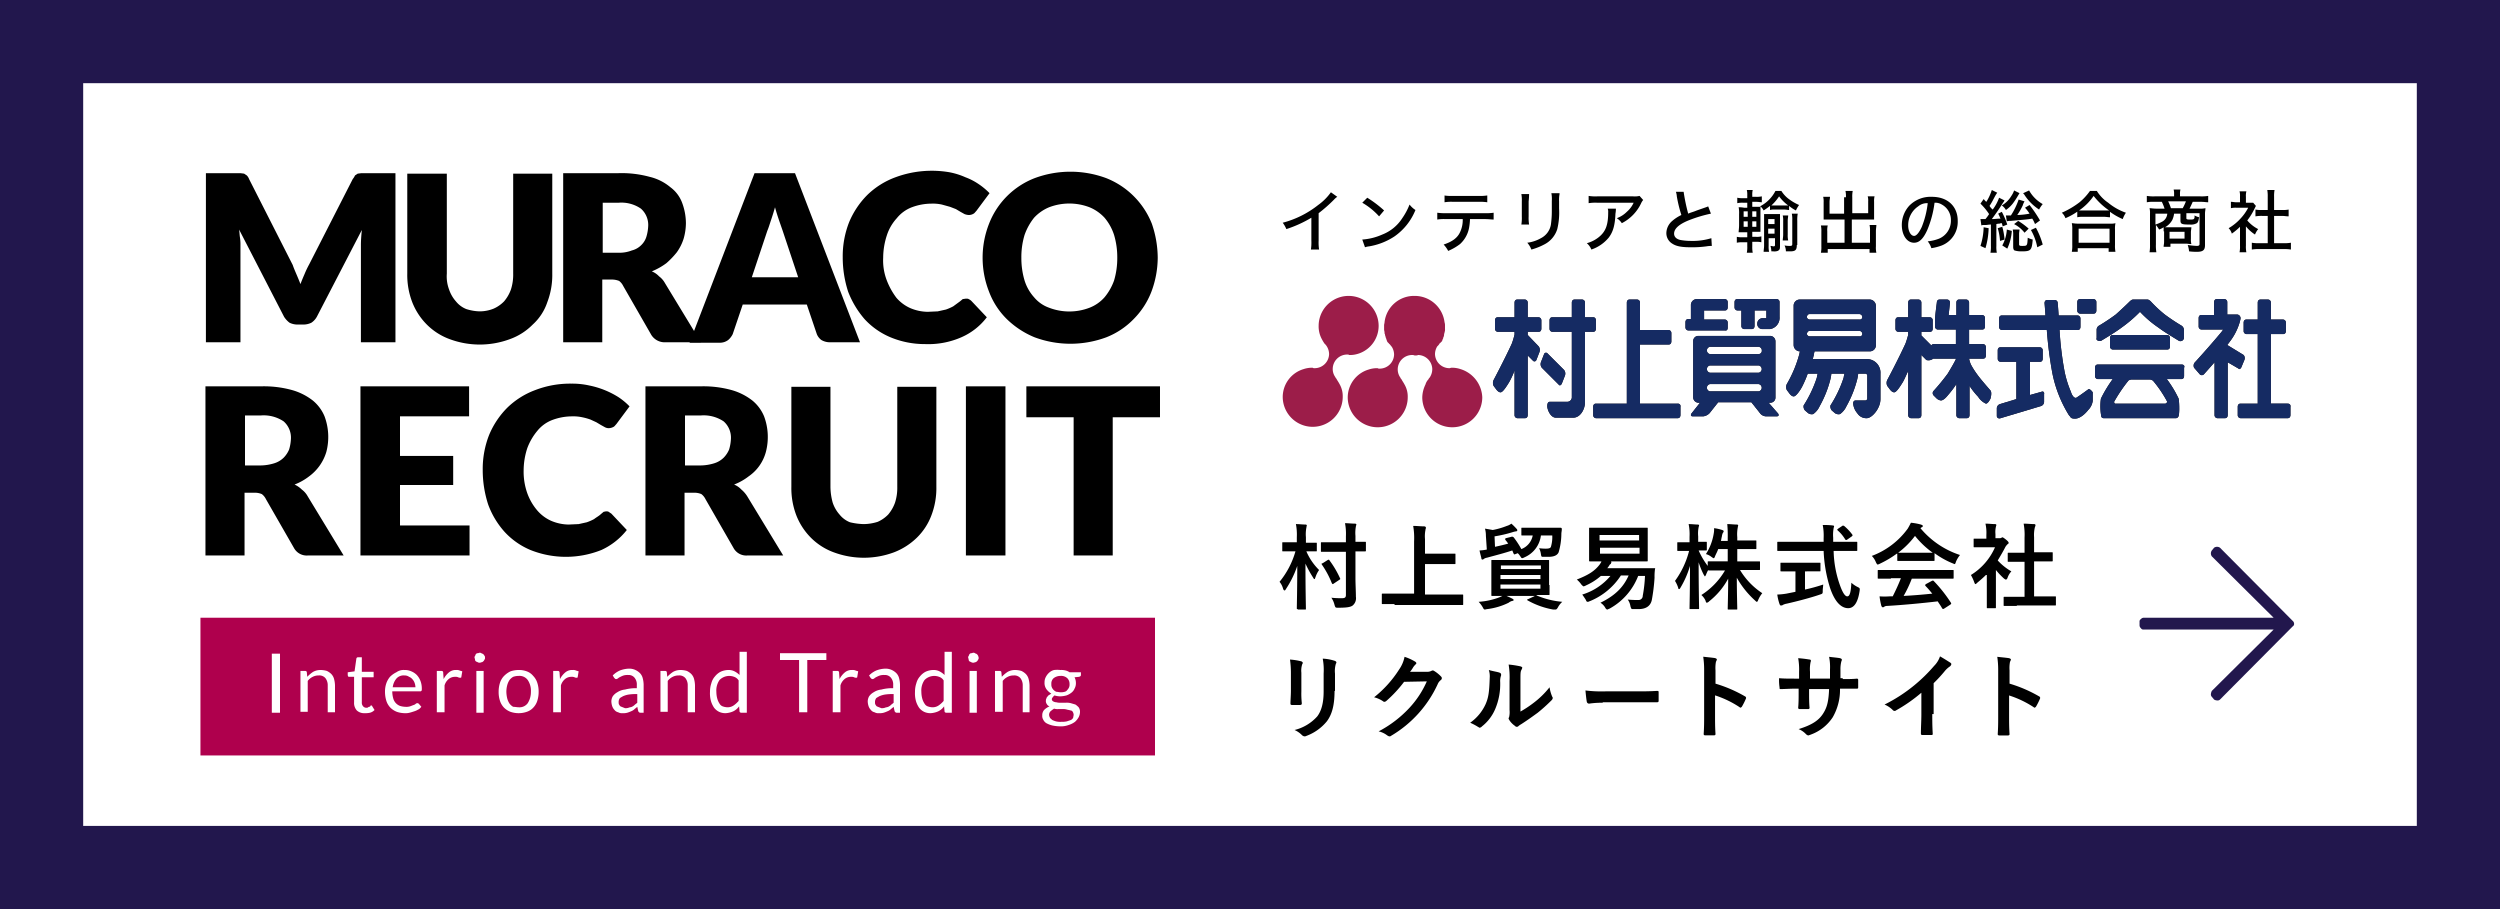 <svg xmlns="http://www.w3.org/2000/svg" viewBox="0 0 550 200"><defs><style>.a{fill:#fff}.b{fill:#22174d}.d{fill:#231815}.e{fill:#152b63}</style></defs><path class="a" d="M0 0h550v200H0z"/><path class="b" d="M531.7 18.3v163.4H18.3V18.3h513.4M550 0H0v200h550z"/><path d="M44.1 135.9h210v30.3h-210z" fill="#af004d"/><path d="M65.2 60.3c.3.7.6 1.4.9 2.2.3-.8.6-1.5.9-2.2a20.18 20.18 0 0 1 1-2.1l9.6-18.8a3.47 3.47 0 0 0 .5-.8l.6-.4.8-.1H87v37.2h-7.6V53.9c0-1.1.1-2.2.2-3.3l-9.9 19.1a3.74 3.74 0 0 1-1.2 1.3 4 4 0 0 1-1.8.4h-1.2a4 4 0 0 1-1.8-.4 5 5 0 0 1-1.2-1.3l-9.9-19.2c.1.6.1 1.2.2 1.8a9.49 9.49 0 0 1 .1 1.6v21.4h-7.6V38.1h7.6l.8.1.6.4a2.3 2.3 0 0 1 .5.8l9.6 18.9c.2.6.5 1.3.8 2zm40.3 8.2a8.22 8.22 0 0 0 3.1-.6 7.33 7.33 0 0 0 2.3-1.6 8.45 8.45 0 0 0 1.5-2.6 10.63 10.63 0 0 0 .5-3.5v-22h8.6v22a16.74 16.74 0 0 1-1.1 6.3 11.56 11.56 0 0 1-3.2 4.9 13.36 13.36 0 0 1-5 3.2 19 19 0 0 1-13.3 0 13.78 13.78 0 0 1-5-3.2 14.39 14.39 0 0 1-3.2-4.9 16.74 16.74 0 0 1-1.1-6.3v-22h8.7v22a8.19 8.19 0 0 0 .5 3.5 7.53 7.53 0 0 0 1.5 2.6 5.55 5.55 0 0 0 2.3 1.7 10.63 10.63 0 0 0 2.9.5zm27-7v13.8h-8.6V38.1H136a23.28 23.28 0 0 1 6.9.8 11.1 11.1 0 0 1 4.6 2.3 7.5 7.5 0 0 1 2.6 3.5 13 13 0 0 1 .8 4.4 12.66 12.66 0 0 1-.5 3.4 10.55 10.55 0 0 1-1.5 3 18 18 0 0 1-2.3 2.4 14.61 14.61 0 0 1-3.2 1.8 4.54 4.54 0 0 1 1.6 1.1 4.69 4.69 0 0 1 1.3 1.5l7.9 13h-7.8a3.47 3.47 0 0 1-3.1-1.6l-6.2-10.8a3.1 3.1 0 0 0-.9-1.1 4.37 4.37 0 0 0-1.6-.3zm0-5.9h3.5a7.52 7.52 0 0 0 3-.5 4.44 4.44 0 0 0 2.1-1.2 4.31 4.31 0 0 0 1.1-1.8 9.48 9.48 0 0 0 .4-2.3 4.77 4.77 0 0 0-1.6-3.9 7.55 7.55 0 0 0-4.9-1.3h-3.5v11z"/><path d="M189.2 75.3h-6.7a3.69 3.69 0 0 1-1.8-.5 3 3 0 0 1-1-1.3l-2.2-6.5h-14.1l-2.2 6.5a4 4 0 0 1-1 1.3 3 3 0 0 1-1.8.6h-6.7L166 38.1h8.9zM165.4 61h10.2l-3.4-10.2-.8-2.3c-.3-.9-.6-1.8-.9-2.9-.3 1.1-.6 2-.9 2.9s-.5 1.6-.8 2.3zm47.1 4.7c.2 0 .5 0 .6.1a2.17 2.17 0 0 1 .6.4l3.4 3.6a14.11 14.11 0 0 1-5.6 4.4 18.16 18.16 0 0 1-8 1.5 19.62 19.62 0 0 1-7.6-1.5 16.28 16.28 0 0 1-5.7-4 20.48 20.48 0 0 1-3.6-6 24.5 24.5 0 0 1-1.2-7.6 20.48 20.48 0 0 1 1.4-7.7 18.67 18.67 0 0 1 4-6A17.57 17.57 0 0 1 197 39a23 23 0 0 1 11.9-1.1 15.82 15.82 0 0 1 3.5 1.1 13.29 13.29 0 0 1 2.9 1.5 14.81 14.81 0 0 1 2.4 2l-2.9 3.9c-.2.2-.4.5-.6.6a2 2 0 0 1-1.1.3 3.09 3.09 0 0 1-.9-.2l-.9-.5-1-.6-1.3-.5-1.8-.5a9.38 9.38 0 0 0-2.3-.2 12.41 12.41 0 0 0-4.3.8 7.8 7.8 0 0 0-3.3 2.4 10.22 10.22 0 0 0-2.2 3.8 16 16 0 0 0-.8 4.9 12.19 12.19 0 0 0 .8 5 15.66 15.66 0 0 0 2.1 3.8 8.67 8.67 0 0 0 3.1 2.3 10.1 10.1 0 0 0 3.8.8l2.2-.1 1.8-.4a11.4 11.4 0 0 0 1.6-.7l1.5-1.1.6-.5z"/><path d="M254.7 56.7a21.63 21.63 0 0 1-1.4 7.5 17.42 17.42 0 0 1-3.9 6 17 17 0 0 1-6 4 22.61 22.61 0 0 1-15.8 0 19.21 19.21 0 0 1-6.1-4 16.69 16.69 0 0 1-3.9-6 20.45 20.45 0 0 1 0-15 17.58 17.58 0 0 1 10-10 22.61 22.61 0 0 1 15.8 0 17.87 17.87 0 0 1 10 10 23.37 23.37 0 0 1 1.3 7.5zm-8.9 0a17.26 17.26 0 0 0-.7-5 11.16 11.16 0 0 0-2.1-3.8 9.37 9.37 0 0 0-3.3-2.3 12.41 12.41 0 0 0-8.9 0 9.37 9.37 0 0 0-3.3 2.3 12.85 12.85 0 0 0-2.1 3.8 16.92 16.92 0 0 0-.7 5 17.26 17.26 0 0 0 .7 5 9.88 9.88 0 0 0 2.1 3.7 7.58 7.58 0 0 0 3.3 2.3 12.41 12.41 0 0 0 8.9 0 8.47 8.47 0 0 0 3.3-2.3 12.22 12.22 0 0 0 2.1-3.7 17.26 17.26 0 0 0 .7-5zm-192 51.7v13.8h-8.6V85h12.1a23.28 23.28 0 0 1 6.9.8 13.27 13.27 0 0 1 4.6 2.3 8.91 8.91 0 0 1 2.6 3.5 13 13 0 0 1 .4 7.8 10.34 10.34 0 0 1-3.8 5.4 12.6 12.6 0 0 1-3.2 1.8 5.64 5.64 0 0 1 1.6 1.1 4.69 4.69 0 0 1 1.3 1.5l7.9 13h-7.8a3.19 3.19 0 0 1-3.1-1.6l-6.2-10.8a3.1 3.1 0 0 0-.9-1.1 3.9 3.9 0 0 0-1.5-.3zm0-6h3.5a10.53 10.53 0 0 0 3.1-.5 5.13 5.13 0 0 0 2-1.2 5.73 5.73 0 0 0 1.2-1.8 9.48 9.48 0 0 0 .4-2.3 4.77 4.77 0 0 0-1.6-3.9 7.89 7.89 0 0 0-5-1.3h-3.5v11zM103.2 85v6.6H88v8.7h11.7v6.4H88v8.9h15.3v6.6h-24V85zm30.1 27.5c.2 0 .5 0 .6.1l.6.4 3.4 3.6a15.14 15.14 0 0 1-5.6 4.4 21 21 0 0 1-15.6 0 16.28 16.28 0 0 1-5.7-4 18.54 18.54 0 0 1-3.6-6 24.5 24.5 0 0 1-1.2-7.6 20.48 20.48 0 0 1 1.4-7.7 18.67 18.67 0 0 1 4-6 17.57 17.57 0 0 1 6.2-3.9 21.31 21.31 0 0 1 7.9-1.4 17 17 0 0 1 3.9.4 19.12 19.12 0 0 1 6.5 2.6 14.81 14.81 0 0 1 2.4 2l-2.9 3.9c-.2.2-.4.5-.6.6a2.35 2.35 0 0 1-1.1.3 1.86 1.86 0 0 1-.8-.2l-.9-.5-1-.6-1.3-.6a12.65 12.65 0 0 0-1.8-.5 9.38 9.38 0 0 0-2.3-.2 12.41 12.41 0 0 0-4.3.8 7.8 7.8 0 0 0-3.3 2.4 13 13 0 0 0-2.2 3.8 16 16 0 0 0-.8 4.9 14.2 14.2 0 0 0 .8 5 12.15 12.15 0 0 0 2.2 3.8 8.67 8.67 0 0 0 3.1 2.3 10.1 10.1 0 0 0 3.8.8l2.2-.1 1.8-.4a11.4 11.4 0 0 0 1.6-.7c.5-.4 1.1-.7 1.5-1.1l.6-.5zm17.3-4.1v13.8H142V85h12a23.28 23.28 0 0 1 6.9.8 13.27 13.27 0 0 1 4.6 2.3 8.91 8.91 0 0 1 2.6 3.5 13 13 0 0 1 .4 7.8 9.5 9.5 0 0 1-3.8 5.4 12.6 12.6 0 0 1-3.2 1.8 4.54 4.54 0 0 1 1.6 1.1 6.41 6.41 0 0 1 1.3 1.5l7.9 13h-7.8a3.19 3.19 0 0 1-3.1-1.6l-6.2-10.8a3.1 3.1 0 0 0-.9-1.1 3.9 3.9 0 0 0-1.5-.3zm0-6h3.5a10.53 10.53 0 0 0 3.1-.5 5.13 5.13 0 0 0 2-1.2 5.73 5.73 0 0 0 1.2-1.8 9.48 9.48 0 0 0 .4-2.3 4.77 4.77 0 0 0-1.6-3.9 7.89 7.89 0 0 0-5-1.3h-3.5v11zm39.4 12.9a10.53 10.53 0 0 0 3.1-.5 7.33 7.33 0 0 0 2.3-1.6 8.45 8.45 0 0 0 1.5-2.6 10.63 10.63 0 0 0 .5-3.5v-22h8.6v22a16.74 16.74 0 0 1-1.1 6.3 13.44 13.44 0 0 1-3.2 4.9 14.81 14.81 0 0 1-5 3.2 19 19 0 0 1-13.3 0 13.78 13.78 0 0 1-5-3.2 14.39 14.39 0 0 1-3.2-4.9 16.74 16.74 0 0 1-1.1-6.3v-22h8.6v22a13.39 13.39 0 0 0 .5 3.5 7.53 7.53 0 0 0 1.5 2.6 5.55 5.55 0 0 0 2.3 1.7 14.43 14.43 0 0 0 3 .4zm31.2 6.9h-8.7V85h8.7zm34-37.2v6.8h-10.4v30.4h-8.6V91.8h-10.4V85z"/><path class="a" d="M61.6 156.8h-1.8v-13h1.8zm4.5 0v-9.2h1c.2 0 .4.1.4.3l.1 1a6.83 6.83 0 0 1 1.3-1.1 3.36 3.36 0 0 1 1.7-.4 5.18 5.18 0 0 1 1.3.2 3.47 3.47 0 0 1 1 .7 2.48 2.48 0 0 1 .6 1.1 6.06 6.06 0 0 1 .2 1.4v5.9h-1.6v-5.9a2.56 2.56 0 0 0-.5-1.6 1.74 1.74 0 0 0-1.5-.6 2.79 2.79 0 0 0-1.3.3 3.1 3.1 0 0 0-1.1.9v6.8h-1.6zm14.1.1a2.36 2.36 0 0 1-1.7-.6 2.45 2.45 0 0 1-.6-1.8v-5.6h-1.1c-.1 0-.2 0-.2-.1s-.1-.1-.1-.3v-.6l1.5-.2.4-2.8a.35.35 0 0 1 .1-.2.37.37 0 0 1 .3-.1h.8v3.2h2.6v1.2h-2.6v5.5a1.19 1.19 0 0 0 .3.9.89.89 0 0 0 .7.3c.2 0 .3 0 .4-.1a.37.37 0 0 1 .3-.1c.1-.1.2-.1.2-.2s.1-.1.2-.1a.22.22 0 0 1 .2.2l.5.8a2.11 2.11 0 0 1-1 .6 4.83 4.83 0 0 1-1.2.1zm8.8-9.5a3.36 3.36 0 0 1 1.5.3 3.61 3.61 0 0 1 1.2.8 4 4 0 0 1 .8 1.3 4.69 4.69 0 0 1 .3 1.7c0 .3 0 .4-.1.5a.37.37 0 0 1-.3.1h-6.1a5.83 5.83 0 0 0 .2 1.5 2.44 2.44 0 0 0 1.5 1.7 4.43 4.43 0 0 0 1.2.2 2.8 2.8 0 0 0 1-.1c.3-.1.5-.2.8-.3a1.12 1.12 0 0 0 .5-.3.63.63 0 0 1 .4-.1c.1 0 .2.1.3.2l.5.6c-.2.2-.4.5-.7.6a3.64 3.64 0 0 1-.9.4c-.3.1-.6.2-1 .3a3.37 3.37 0 0 1-1 .1 5.53 5.53 0 0 1-1.8-.3 4.15 4.15 0 0 1-1.4-.9 3.84 3.84 0 0 1-.9-1.5 6.8 6.8 0 0 1-.3-2.1 5.53 5.53 0 0 1 .3-1.8 4.54 4.54 0 0 1 .8-1.4 5.12 5.12 0 0 1 1.4-1 2.75 2.75 0 0 1 1.8-.5zm0 1.2a2.11 2.11 0 0 0-1.8.7 3.67 3.67 0 0 0-.8 1.9h5a3.12 3.12 0 0 0-.2-1 2.3 2.3 0 0 0-.5-.8 1.84 1.84 0 0 0-.7-.5 1.68 1.68 0 0 0-1-.3zm7.1 8.2v-9.2h.9c.2 0 .3 0 .4.1a.37.37 0 0 1 .1.3l.1 1.4a4.6 4.6 0 0 1 1.2-1.5 2.31 2.31 0 0 1 1.6-.5 1.51 1.51 0 0 1 .7.1c.2.1.4.1.6.2l-.2 1.2c0 .2-.1.2-.3.2a.79.79 0 0 1-.4-.1 1.51 1.51 0 0 0-.7-.1 2.16 2.16 0 0 0-1.4.5 2.84 2.84 0 0 0-.9 1.4v5.9h-1.7zm10.6-12.1c0 .2 0 .3-.1.4s-.1.3-.3.4a.52.52 0 0 1-.4.2.87.87 0 0 1-.8 0c-.1-.1-.3-.1-.4-.2a.52.52 0 0 1-.2-.4c0-.2-.1-.3-.1-.4a.6.6 0 0 1 .1-.4c.1-.1.1-.3.2-.4a.52.52 0 0 1 .4-.2c.2 0 .3-.1.4-.1a.63.63 0 0 1 .4.1c.1.1.3.1.4.2a1.31 1.31 0 0 1 .3.4c.1.1.1.2.1.4zm-.3 2.9v9.2h-1.6v-9.2zm7.7-.2a4.83 4.83 0 0 1 1.8.3 3.26 3.26 0 0 1 1.4 1 3.84 3.84 0 0 1 .9 1.5 6.14 6.14 0 0 1 .3 2 6.47 6.47 0 0 1-.3 2 3.84 3.84 0 0 1-.9 1.5 3.41 3.41 0 0 1-1.4.9 5.55 5.55 0 0 1-3.6 0 4.15 4.15 0 0 1-1.4-.9 3.84 3.84 0 0 1-.9-1.5 6.14 6.14 0 0 1-.3-2 6.47 6.47 0 0 1 .3-2 3.84 3.84 0 0 1 .9-1.5 5.12 5.12 0 0 1 1.4-1 5.53 5.53 0 0 1 1.8-.3zm0 8.2a2.24 2.24 0 0 0 2-.9 4.61 4.61 0 0 0 .7-2.5 4.21 4.21 0 0 0-.7-2.6 2.24 2.24 0 0 0-2-.9 3.78 3.78 0 0 0-1.2.2 2.83 2.83 0 0 0-.8.7 3.77 3.77 0 0 0-.5 1.1 5.83 5.83 0 0 0-.2 1.5 6.86 6.86 0 0 0 .2 1.5 3.77 3.77 0 0 0 .5 1.1 2.83 2.83 0 0 0 .8.7c.4 0 .8.1 1.2.1zm7.6 1.2v-9.2h.9c.2 0 .3 0 .4.1a.37.37 0 0 1 .1.3l.1 1.4a4.6 4.6 0 0 1 1.2-1.5 2.31 2.31 0 0 1 1.6-.5 1.51 1.51 0 0 1 .7.1c.2.1.4.1.6.2l-.2 1.2c0 .2-.1.2-.3.2a.79.79 0 0 1-.4-.1 1.51 1.51 0 0 0-.7-.1 2.16 2.16 0 0 0-1.4.5 2.84 2.84 0 0 0-.9 1.4v5.9h-1.7zm20 0h-.7c-.2 0-.3 0-.4-.1s-.2-.2-.2-.3l-.2-.9c-.2.2-.5.4-.7.6a2.44 2.44 0 0 1-.7.4 6 6 0 0 1-.8.3 3.07 3.07 0 0 1-1 .1 1.65 1.65 0 0 1-1-.2 1.36 1.36 0 0 1-.8-.5 2.3 2.3 0 0 1-.5-.8 3.75 3.75 0 0 1-.2-1.1 2.35 2.35 0 0 1 .3-1.1 3 3 0 0 1 1-.9 3.82 3.82 0 0 1 1.7-.6 9.49 9.49 0 0 1 2.6-.3v-.7a2.31 2.31 0 0 0-.5-1.6 1.66 1.66 0 0 0-1.4-.6 3.07 3.07 0 0 0-1 .1 4.76 4.76 0 0 0-.7.3 2.29 2.29 0 0 0-.5.3.76.76 0 0 1-.4.2.37.37 0 0 1-.3-.1l-.2-.2-.3-.5a5 5 0 0 1 1.6-1.1 6 6 0 0 1 2-.4 3.24 3.24 0 0 1 1.4.3 3.47 3.47 0 0 1 1 .7 2.48 2.48 0 0 1 .6 1.1 6.06 6.06 0 0 1 .2 1.4v6.2zm-4.2-1a2.18 2.18 0 0 0 .8-.1c.2-.1.5-.1.7-.2a2.17 2.17 0 0 0 .6-.4c.2-.2.4-.3.6-.5v-1.9a11 11 0 0 0-1.9.1 4.9 4.9 0 0 0-1.3.4c-.3.2-.6.3-.7.5a1.42 1.42 0 0 0-.2.7c0 .2 0 .5.1.6a1.31 1.31 0 0 0 .3.4m8.8 1.4v-9.2h1c.2 0 .4.1.4.3l.1 1a6.83 6.83 0 0 1 1.3-1.1 3.36 3.36 0 0 1 1.7-.4 5.18 5.18 0 0 1 1.3.2 3.47 3.47 0 0 1 1 .7 2.48 2.48 0 0 1 .6 1.1 6.06 6.06 0 0 1 .2 1.4v5.9h-1.6v-5.9a2.56 2.56 0 0 0-.5-1.6 1.74 1.74 0 0 0-1.5-.6 2.79 2.79 0 0 0-1.3.3 3.1 3.1 0 0 0-1.1.9v6.8h-1.6zm17.8 0c-.2 0-.4-.1-.4-.3l-.1-1.1a3.38 3.38 0 0 1-1.3 1.1 4.75 4.75 0 0 1-1.7.4 3.24 3.24 0 0 1-1.4-.3 3.1 3.1 0 0 1-1.1-.9 5.26 5.26 0 0 1-.7-1.5 6.42 6.42 0 0 1-.2-2 5.81 5.81 0 0 1 .3-1.9 3.58 3.58 0 0 1 .8-1.5 3.87 3.87 0 0 1 1.2-1 4.16 4.16 0 0 1 1.7-.4 2.83 2.83 0 0 1 1.4.3 4.37 4.37 0 0 1 1.1.8v-5.1h1.6v13.4zm-3.1-1.2a2.32 2.32 0 0 0 1.4-.4 5.5 5.5 0 0 0 1.1-1v-4.5a1.89 1.89 0 0 0-1-.8 3 3 0 0 0-3.2.7 4 4 0 0 0-.7 2.6 5.83 5.83 0 0 0 .2 1.5 3.77 3.77 0 0 0 .5 1.1 1.33 1.33 0 0 0 .7.6 3.12 3.12 0 0 0 1 .2zm21.8-11.9v1.5h-4.2v11.5h-1.8v-11.5h-4.2v-1.5zm1.4 13.1v-9.2h.9c.2 0 .3 0 .4.1a.37.37 0 0 1 .1.3l.1 1.4a4.6 4.6 0 0 1 1.2-1.5 2.31 2.31 0 0 1 1.6-.5 1.51 1.51 0 0 1 .7.1c.2.1.4.1.6.2l-.2 1.2c0 .2-.1.2-.3.2a.79.79 0 0 1-.4-.1 1.51 1.51 0 0 0-.7-.1 2.16 2.16 0 0 0-1.4.5 2.84 2.84 0 0 0-.9 1.4v5.9h-1.7zm14.9 0h-.7c-.2 0-.3 0-.4-.1s-.2-.2-.2-.3l-.2-.9c-.2.2-.5.4-.7.6a2.44 2.44 0 0 1-.7.4 6 6 0 0 1-.8.3 3.07 3.07 0 0 1-1 .1 1.65 1.65 0 0 1-1-.2 1.36 1.36 0 0 1-.8-.5 2.3 2.3 0 0 1-.5-.8 3.75 3.75 0 0 1-.2-1.1 2.35 2.35 0 0 1 .3-1.1 3 3 0 0 1 1-.9 3.82 3.82 0 0 1 1.7-.6 9.49 9.49 0 0 1 2.6-.3v-.7a2.31 2.31 0 0 0-.5-1.6 1.66 1.66 0 0 0-1.4-.6 3.07 3.07 0 0 0-1 .1 4.76 4.76 0 0 0-.7.3 2.29 2.29 0 0 0-.5.3.76.76 0 0 1-.4.2.37.37 0 0 1-.3-.1l-.2-.2-.3-.5a5 5 0 0 1 1.6-1.1 6 6 0 0 1 2-.4 3.24 3.24 0 0 1 1.4.3 3.47 3.47 0 0 1 1 .7 2.48 2.48 0 0 1 .6 1.1 6.06 6.06 0 0 1 .2 1.4v6.2zm-4.2-1a2.18 2.18 0 0 0 .8-.1c.2-.1.5-.1.7-.2a2.17 2.17 0 0 0 .6-.4c.2-.2.4-.3.6-.5v-1.9a11 11 0 0 0-1.9.1 4.9 4.9 0 0 0-1.3.4c-.3.2-.6.3-.7.5a1.42 1.42 0 0 0-.2.7c0 .2 0 .5.1.6a1.31 1.31 0 0 0 .3.4m15.3 1.4c-.2 0-.4-.1-.4-.3l-.1-1.1a3.38 3.38 0 0 1-1.3 1.1 4.75 4.75 0 0 1-1.7.4 3.24 3.24 0 0 1-1.4-.3 3.1 3.1 0 0 1-1.1-.9 5.26 5.26 0 0 1-.7-1.5 6.42 6.42 0 0 1-.2-2 5.81 5.81 0 0 1 .3-1.9 3.58 3.58 0 0 1 .8-1.5 3.87 3.87 0 0 1 1.2-1 4.16 4.16 0 0 1 1.7-.4 2.83 2.83 0 0 1 1.4.3 4.37 4.37 0 0 1 1.1.8v-5.1h1.6v13.4zm-3.1-1.2a2.32 2.32 0 0 0 1.4-.4 5.5 5.5 0 0 0 1.1-1v-4.5a1.89 1.89 0 0 0-1-.8 3 3 0 0 0-3.2.7 4 4 0 0 0-.7 2.6 5.83 5.83 0 0 0 .2 1.5 3.77 3.77 0 0 0 .5 1.1 1.33 1.33 0 0 0 .7.6 3.12 3.12 0 0 0 1 .2zm10.2-10.9c0 .2 0 .3-.1.4s-.1.3-.3.4a.52.52 0 0 1-.4.2.87.87 0 0 1-.8 0c-.1-.1-.3-.1-.4-.2a.52.52 0 0 1-.2-.4c0-.2-.1-.3-.1-.4a.6.6 0 0 1 .1-.4c.1-.1.1-.3.2-.4a.52.52 0 0 1 .4-.2c.2 0 .3-.1.4-.1a.63.63 0 0 1 .4.1c.1.1.3.1.4.2a1.31 1.31 0 0 1 .3.4c0 .1.1.2.1.4zm-.4 2.9v9.2h-1.6v-9.2zm4 9.2v-9.2h1c.2 0 .4.1.4.3l.1 1a6.83 6.83 0 0 1 1.3-1.1 3.36 3.36 0 0 1 1.7-.4 5.18 5.18 0 0 1 1.3.2 3.47 3.47 0 0 1 1 .7 2.48 2.48 0 0 1 .6 1.1 6.06 6.06 0 0 1 .2 1.4v5.9H225v-5.9a2.56 2.56 0 0 0-.5-1.6 1.74 1.74 0 0 0-1.5-.6 2.79 2.79 0 0 0-1.3.3 3.1 3.1 0 0 0-1.1.9v6.8h-1.7zm14.4-9.4a3.7 3.7 0 0 1 1.1.1 2.51 2.51 0 0 1 .9.4h2.5v.6c0 .2-.1.3-.4.4l-1 .1a2.79 2.79 0 0 1 .3 1.3 2.4 2.4 0 0 1-.3 1.2 2.14 2.14 0 0 1-.7.9 3.79 3.79 0 0 1-1.1.6 6.06 6.06 0 0 1-1.4.2 4.86 4.86 0 0 1-1.2-.2c-.2.1-.3.3-.4.4a.76.76 0 0 0-.2.4.56.56 0 0 0 .3.5 1.42 1.42 0 0 0 .7.2 3.07 3.07 0 0 0 1 .1h1.1a3.7 3.7 0 0 1 1.1.1c.3.1.7.2 1 .3a4.44 4.44 0 0 1 .7.6 1.68 1.68 0 0 1 .3 1 2.63 2.63 0 0 1-.3 1.2 4 4 0 0 1-.8 1 4.6 4.6 0 0 1-1.4.7 4.83 4.83 0 0 1-1.8.3 9 9 0 0 1-1.8-.2 5.14 5.14 0 0 1-1.3-.5 1.81 1.81 0 0 1-.7-.8 1.5 1.5 0 0 1-.2-.9 1.75 1.75 0 0 1 .4-1.2 3.61 3.61 0 0 1 1.2-.8 1 1 0 0 1-.6-.5 1.09 1.09 0 0 1-.2-.8.63.63 0 0 1 .1-.4.76.76 0 0 1 .2-.4c.1-.1.2-.3.4-.4s.3-.2.5-.3a3.51 3.51 0 0 1-1.1-1 2.35 2.35 0 0 1-.4-1.5 2.4 2.4 0 0 1 .3-1.2 3.08 3.08 0 0 1 .7-.9 2.48 2.48 0 0 1 1.1-.6 6.55 6.55 0 0 1 1.4 0zm2.9 9.8a1.42 1.42 0 0 0-.2-.6.56.56 0 0 0-.5-.3c-.2-.1-.5-.1-.8-.2a2.74 2.74 0 0 0-.9-.1h-1a2.5 2.5 0 0 1-.9-.1 6.68 6.68 0 0 0-.8.6 1.12 1.12 0 0 0-.3.8 1.42 1.42 0 0 0 .2.6c.1.2.3.3.5.5a6 6 0 0 0 .8.3 4 4 0 0 0 1.2.1 4.83 4.83 0 0 0 1.2-.1l.9-.3a1.21 1.21 0 0 0 .5-.5c0-.2.1-.4.1-.7zm-2.9-4.9a2.74 2.74 0 0 0 .9-.1.93.93 0 0 0 .6-.4 2.17 2.17 0 0 0 .4-.6 1.66 1.66 0 0 0 .1-.7 1.75 1.75 0 0 0-.5-1.3 2 2 0 0 0-1.5-.5 2.46 2.46 0 0 0-1.5.5 1.55 1.55 0 0 0-.5 1.3 1.51 1.51 0 0 0 .1.7 1.88 1.88 0 0 0 1 1c.3 0 .6.1.9.1z"/><path d="M294.2 43.3a3.36 3.36 0 0 0-.7.6 32.28 32.28 0 0 1-3.4 3v6a10.28 10.28 0 0 0 .1 2h-1.8a10.28 10.28 0 0 0 .1-2v-5a26.48 26.48 0 0 1-5.5 2.5 6.68 6.68 0 0 0-.8-1.4 21.22 21.22 0 0 0 7.8-3.9 12 12 0 0 0 2.8-2.8zm5.5 9.4a12.89 12.89 0 0 0 4.4-1.1 9.14 9.14 0 0 0 4.4-3.6 14.17 14.17 0 0 0 1.6-3 5 5 0 0 0 1.3 1.2 13 13 0 0 1-4.6 5.8 14.38 14.38 0 0 1-5.6 2.2 3.91 3.91 0 0 0-.9.2zm1.1-9.2a25.32 25.32 0 0 1 3.7 2.8l-1.1 1.3a15.28 15.28 0 0 0-3.7-3zm22.6 4.7a13.45 13.45 0 0 1-.2 1.9 6.42 6.42 0 0 1-2 3.6 11.8 11.8 0 0 1-2.6 1.5 6.27 6.27 0 0 0-1-1.4c1.8-.6 3-1.4 3.6-2.7a6.17 6.17 0 0 0 .6-2.9h-3.7a9.28 9.28 0 0 0-1.9.1v-1.5a12.13 12.13 0 0 0 2 .1h8.4a11.13 11.13 0 0 0 2-.1v1.5c-.5 0-1.1-.1-2-.1zm-5.7-5.2a10.28 10.28 0 0 0 2 .1h5.5a10.28 10.28 0 0 0 2-.1v1.5a11.13 11.13 0 0 0-2-.1h-5.5a9.28 9.28 0 0 0-1.9.1V43zm18.7-.3a14.32 14.32 0 0 1-.1 1.6v3.3a9.06 9.06 0 0 0 .1 1.8h-1.7a9.06 9.06 0 0 0 .1-1.8v-3.3a7.14 7.14 0 0 0-.1-1.6zm6.7 0a6.6 6.6 0 0 0-.1 1.6v1.6a15.48 15.48 0 0 1-.4 4.5 5.68 5.68 0 0 1-2.9 3.4 13.47 13.47 0 0 1-2.8 1.1 4.87 4.87 0 0 0-.9-1.5 8 8 0 0 0 3-1 4.11 4.11 0 0 0 2.2-3 21.43 21.43 0 0 0 .2-3.1v-2.1a6.46 6.46 0 0 0-.1-1.7h1.8zm12.4 3.2a6.72 6.72 0 0 1-.1 1.1c-.1 2.5-.5 4-1.5 5.3a8.48 8.48 0 0 1-3.8 2.6 3.57 3.57 0 0 0-1-1.4 7.07 7.07 0 0 0 2.6-1.3c1.5-1.2 2.1-2.6 2.1-5.5a2 2 0 0 0-.1-.8zm6-1.9a3 3 0 0 0-.4.6 9.44 9.44 0 0 1-4.3 4.5 3.84 3.84 0 0 0-1.1-1.1 6 6 0 0 0 2.2-1.4 5.79 5.79 0 0 0 1.5-2h-8a9.28 9.28 0 0 0-1.9.1v-1.6a9.28 9.28 0 0 0 1.9.1h7.9a4.4 4.4 0 0 0 1.4-.1zm8.9-1.8a41.31 41.31 0 0 0 1 4.8c.7-.3 1.2-.4 1.9-.7l2-.7a3.07 3.07 0 0 0 .5-.2l.6 1.6a29.83 29.83 0 0 0-4.7 1.4c-2.3.9-3.4 1.9-3.4 3 0 .7.5 1.2 1.4 1.4a13.65 13.65 0 0 0 2.3.2 14 14 0 0 0 4.5-.6l.1 1.7a6.94 6.94 0 0 0-1.2.1 22.74 22.74 0 0 1-3.4.2c-2 0-3.2-.2-4.1-.8a2.69 2.69 0 0 1-1.3-2.4 3.61 3.61 0 0 1 1.3-2.6 8.81 8.81 0 0 1 2-1.3 30.26 30.26 0 0 1-1-4.1 3.78 3.78 0 0 0-.2-1zm14 .7a4.07 4.07 0 0 0-.1-1.1h1.3a4.07 4.07 0 0 0-.1 1.1v.4h.8a5.15 5.15 0 0 0 1.3-.1v1.3c-.4 0-.6-.1-1.3-.1h-.8v1.1h1.8l-.1-.1a7.86 7.86 0 0 0 3.4-3.4h1.3a6.4 6.4 0 0 0 1.8 1.9 10.66 10.66 0 0 0 2.1 1.2 6.27 6.27 0 0 0-.7 1.2 7.54 7.54 0 0 1-1.5-1v.9c-.3 0-.6-.1-1.1-.1h-2a3.4 3.4 0 0 0-1.1.1v-.9a17 17 0 0 1-1.4 1 3.08 3.08 0 0 0-.7-.9V51h-1.8v1.1h.8a3.73 3.73 0 0 0 1.2-.1v1.3a4.4 4.4 0 0 0-1.2-.1h-.8v1a6.56 6.56 0 0 0 .1 1.4h-1.3a6 6 0 0 0 .1-1.4v-.9h-1a5.15 5.15 0 0 0-1.3.1v-1.3a5.15 5.15 0 0 0 1.3.1h1v-1.1h-1.9c0-.4.1-.9.1-1.6v-2.4a6.28 6.28 0 0 0-.1-1.5 5.41 5.41 0 0 1 1.2.1h.7v-1.1h-.9a5.15 5.15 0 0 0-1.3.1v-1.2a5.15 5.15 0 0 0 1.3.1h.9v-.7zm-.8 3.6v1.2h.9v-1.2zm0 2.2v1.2h.9v-1.2zm2.8-1v-1.2h-.9v1.2zm0 2.2v-1.2h-.9v1.2zm2.7 4.2a5.15 5.15 0 0 0 .1 1.3H388c0-.4.1-.9.1-1.3v-7h3.5v7.1c0 .6-.1.8-.5 1a2.25 2.25 0 0 1-1 .1h-.4a4.86 4.86 0 0 0-.2-1.2c.3 0 .5.1.7.1a.27.27 0 0 0 .3-.24V52.4h-1.4zm1.3-4.8v-1.1H389v1.1zm0 2.1v-1.1H389v1.1zm2.1-6.2h.9a9.48 9.48 0 0 1-2-2 10.47 10.47 0 0 1-1.7 2zm.9 2.2c0 .3-.1.7-.1 1.2v3a5.15 5.15 0 0 0 .1 1.3h-1.2c0-.3.1-.8.1-1.3v-3a4.4 4.4 0 0 0-.1-1.2zm1.9 6.5c0 1.1-.3 1.4-1.5 1.4h-.9a3.09 3.09 0 0 0-.3-1.3 5.36 5.36 0 0 0 1.2.1c.4 0 .5-.1.5-.4v-5.2a6.28 6.28 0 0 0-.1-1.5h1.3a7.78 7.78 0 0 0-.1 1.6v5.3zm10.8-10.5a5.06 5.06 0 0 0-.1-1.4h1.6a6 6 0 0 0-.1 1.4v3.5h3.5v-2.6a3.4 3.4 0 0 0-.1-1.1h1.5a4.4 4.4 0 0 0-.1 1.2v3.9h-4.9v5.1h4v-2.6a5.15 5.15 0 0 0-.1-1.3h1.5c0 .4-.1.8-.1 1.4v3.3a5.06 5.06 0 0 0 .1 1.4h-1.5v-.8h-9.2v.8h-1.5a6 6 0 0 0 .1-1.4V51a6 6 0 0 0-.1-1.4h1.5a4.37 4.37 0 0 0-.1 1.3v2.5h3.8v-5.1h-4.6v-3.8a4.4 4.4 0 0 0-.1-1.2h1.5c0 .3-.1.7-.1 1.1V47h3.2v-3.6zm17.9 7.2c-.9 2-1.8 2.8-2.9 2.8-1.6 0-2.7-1.7-2.7-3.9a6.3 6.3 0 0 1 1.6-4.2 6.55 6.55 0 0 1 5-2c3.5 0 5.7 2.1 5.7 5.3a5.59 5.59 0 0 1-3.5 5.4 11.28 11.28 0 0 1-2.3.6 4.43 4.43 0 0 0-.8-1.5 9.71 9.71 0 0 0 2.5-.6 4.27 4.27 0 0 0 2.6-4 3.84 3.84 0 0 0-2-3.5 2.73 2.73 0 0 0-1.6-.4 22.76 22.76 0 0 1-1.6 6zm-2-5.2a5 5 0 0 0-2.2 4.2c0 1.3.6 2.3 1.3 2.3.5 0 1.1-.7 1.7-2a19.93 19.93 0 0 0 1.3-5.2 3 3 0 0 0-2.1.7zm15.5 4.8a16.84 16.84 0 0 1-.7 4.4l-1.1-.5a14.34 14.34 0 0 0 .7-4.1zm-1.8-2h1.1a10.63 10.63 0 0 0 .8-1.1 13.51 13.51 0 0 0-1.9-2.3l.7-1c.3.3.3.4.6.6a11.36 11.36 0 0 0 1.2-2.6l1.2.6a4.81 4.81 0 0 0-.4.6c-.5.9-.7 1.4-1.3 2.3a2.83 2.83 0 0 0 .7.8 9.62 9.62 0 0 0 1.4-2.6l1.2.6a4.81 4.81 0 0 1-.4.6c-.8 1.3-1.8 2.7-2.4 3.5.7 0 1.1-.1 1.9-.1a8.41 8.41 0 0 0-.5-1.1l.8-.4a17.75 17.75 0 0 1 1.2 2.8l-1 .4c-.1-.3-.1-.4-.2-.7a1.09 1.09 0 0 0-.5.1 2.37 2.37 0 0 0-.7.1v4.8a6.28 6.28 0 0 0 .1 1.5h-1.4a6.88 6.88 0 0 0 .1-1.5v-4.7c-.5 0-.8.1-1.2.1-.6 0-.7 0-.9.1zm4.8 1.7a13.93 13.93 0 0 1 .5 2.8l-1 .3a11.6 11.6 0 0 0-.5-2.8zm3.8-7.4c-.1.1-.1.2-.2.3a17.56 17.56 0 0 1-1.3 2 6.88 6.88 0 0 1-1.5 1.4 3 3 0 0 0-.9-1 6 6 0 0 0 2.1-2.1 4.5 4.5 0 0 0 .6-1.2zM440.5 54a8.26 8.26 0 0 0 1-3.5l1.1.3a11 11 0 0 1-1 3.9zm7.2-4.7a6.72 6.72 0 0 0-.6-1.2c-1.2.2-1.5.2-4.8.5a2 2 0 0 0-.8.1l-.2-1.3h1.1a15.73 15.73 0 0 0 1.7-3.5l1.3.4a3.64 3.64 0 0 0-.4.9 14.58 14.58 0 0 1-1.2 2.1 15.29 15.29 0 0 0 2.7-.3 9 9 0 0 0-1-1.3l1-.6a27.78 27.78 0 0 1 2.3 3.4zm-3.4 1.1c0 .3-.1.7-.1 1v2.3c0 .2 0 .2.1.3s.3.1.6.1c1.1 0 1.1 0 1.2-1.8a4.83 4.83 0 0 0 1.1.4c-.2 2.4-.4 2.6-2.5 2.6a5.07 5.07 0 0 1-1.5-.2c-.2-.1-.3-.4-.3-.8v-2.6a4.83 4.83 0 0 0-.1-1.2h1.5zm-.3-1.8a14.69 14.69 0 0 1 2.3 1.7l-.9.9a7 7 0 0 0-2.3-1.9zm2.4-6.7a7.86 7.86 0 0 0 3 3 6.43 6.43 0 0 0-.8 1.2 10.85 10.85 0 0 1-3.2-3.2c-.1-.2-.2-.2-.3-.4zm1.5 8.2a17 17 0 0 1 1.5 3.7l-1.2.6a12 12 0 0 0-1.4-3.8zm9.2-3.6a14 14 0 0 1-2.7 1.5 3.06 3.06 0 0 0-.8-1.2 18.86 18.86 0 0 0 3.9-2.3 13 13 0 0 0 2.3-2.5h1.5a8.61 8.61 0 0 0 2.5 2.6 12.54 12.54 0 0 0 3.9 2.2 6.11 6.11 0 0 0-.7 1.4 13.88 13.88 0 0 1-2.8-1.6v1.2c-.4 0-.8-.1-1.3-.1h-4.7a4.83 4.83 0 0 0-1.2.1v-1.3zm-1.3 8.9a6.84 6.84 0 0 0 .1-1.5v-3.4a6 6 0 0 0-.1-1.4c.3 0 .7.1 1.2.1h7.2a3.73 3.73 0 0 0 1.2-.1 6 6 0 0 0-.1 1.4v3.4a6.88 6.88 0 0 0 .1 1.5h-1.5v-.8h-6.8v.8zm1.5-2h6.8v-3.1h-6.8zm5.7-7.1h1a15 15 0 0 1-3.4-3.2 12.17 12.17 0 0 1-3.2 3.2zm13 4.6V50a4.68 4.68 0 0 1-1 .5 5.79 5.79 0 0 0-.7-1v4.3a8.78 8.78 0 0 0 .1 1.7h-1.5a8.78 8.78 0 0 0 .1-1.7V47a4.4 4.4 0 0 0-.1-1.2c.3 0 .9.1 1.4.1h1.9a9.78 9.78 0 0 0-.6-1.5h-1.7a7.14 7.14 0 0 0-1.6.1v-1.4a8.78 8.78 0 0 0 1.7.1h4.3v-.5a3.37 3.37 0 0 0-.1-1h1.5a3.37 3.37 0 0 0-.1 1v.5h4.5a8.78 8.78 0 0 0 1.7-.1v1.4c-.4 0-.9-.1-1.6-.1h-1.8c-.4.9-.5 1.1-.7 1.5h2.1a5.06 5.06 0 0 0 1.4-.1c0 .4-.1.7-.1 1.2v6.9c0 1.1-.4 1.5-1.8 1.5a13.73 13.73 0 0 1-1.7-.1 6.72 6.72 0 0 0-.3-1.4 19.07 19.07 0 0 0 2 .2c.4 0 .6-.1.6-.4v-6.8H481V48c0 .2.1.3.7.3s.9 0 1-.2a.6.6 0 0 0 .1-.4v-.3a4 4 0 0 0 1 .4c-.1.6-.2 1.1-.5 1.3a2.61 2.61 0 0 1-1.5.3c-1.8 0-2.1-.1-2.1-.9V47h-1.4a4.58 4.58 0 0 1-.4 1.4 4.1 4.1 0 0 1-1.6 1.6h5.8c0 .4-.1.7-.1 1.1v1.4a4.4 4.4 0 0 0 .1 1.2c-.4 0-.8-.1-1.3-.1h-3.3v.7H476c0-.4.1-.6.1-1.1v-2.3zm-1.8-4v2.5a8.44 8.44 0 0 0 1.6-.7 2.16 2.16 0 0 0 1-1.7h-2.6zm6-1.1a10.23 10.23 0 0 0 .7-1.5H477a9.78 9.78 0 0 1 .6 1.5zm-2.9 6.7h3.3V51h-3.3zm16.8 1.5a6.28 6.28 0 0 0 .1 1.5h-1.5a6.28 6.28 0 0 0 .1-1.5v-4.1a14.32 14.32 0 0 1-1.8 1.5 2.86 2.86 0 0 0-.7-1.2 10.76 10.76 0 0 0 2.6-2.1 10.34 10.34 0 0 0 1.7-2.4H492a4.4 4.4 0 0 0-1.2.1v-1.4c.4 0 .7.1 1.2.1h.8v-1.3a3.7 3.7 0 0 0-.1-1.1h1.5a4 4 0 0 0-.1 1.2v1.3h1.6l.6.7-.3.6a14.2 14.2 0 0 1-1.6 2.6 7.77 7.77 0 0 0 2.4 1.9 4.66 4.66 0 0 0-.7 1.2 8.57 8.57 0 0 1-2-1.8V54zm6.2-.5h2a8.05 8.05 0 0 0 1.7-.1v1.5a8.78 8.78 0 0 0-1.7-.1h-5.2a8.78 8.78 0 0 0-1.7.1v-1.5a8.05 8.05 0 0 0 1.7.1h1.8v-6h-1.2a7.57 7.57 0 0 0-1.5.1v-1.5a6.28 6.28 0 0 0 1.5.1h1.2v-2.9a7.57 7.57 0 0 0-.1-1.5h1.6a7.57 7.57 0 0 0-.1 1.5v2.9h1.7a6.28 6.28 0 0 0 1.5-.1v1.5c-.5 0-.9-.1-1.5-.1h-1.7v6z"/><path class="d" d="M369.1 88.8h-8.3v-13h6.3c.4 0 .6-.3.6-.7v-1.8a.67.67 0 0 0-.6-.7h-6.3v-6a.67.67 0 0 0-.6-.7h-1.7c-.4 0-.6.3-.6.7v22.2h-6.8c-.4 0-.6.3-.6.7v1.8a.67.67 0 0 0 .6.7h18c.4 0 .6-.3.6-.7v-1.8a.55.55 0 0 0-.4-.68.44.44 0 0 0-.2-.02zm90.4-3.2s-1.9 1.4-2.7 1.9c-.5.2-1-.6-1.2-1.3a23 23 0 0 1-1.4-4.5 73.38 73.38 0 0 1-1.1-9.1h4c.4 0 .6-.3.6-.7v-1.8a.67.67 0 0 0-.6-.7h-4.2c-.1-1.6-.2-2.7-.2-2.7a.67.67 0 0 0-.6-.7h-1.7c-.4 0-.6.3-.6.7 0 0 .1 1.1.2 2.7h-9.6c-.4 0-.6.3-.6.7v1.8a.67.67 0 0 0 .6.7h9.9a87.5 87.5 0 0 0 1.2 9.4 27.78 27.78 0 0 0 3.7 9.4c.4.3.2.7 1.3.7 1.5 0 2.9-1.9 2.9-1.9a3.48 3.48 0 0 0 1-2v-1.9c-.3-.4-.6-.7-.9-.7zm1.1-19.8h-3c-.4 0-.6.3-.6.7v1.8a.67.67 0 0 0 .6.7h3c.4 0 .6-.3.6-.7v-1.8a.66.66 0 0 0-.6-.7z"/><path class="d" d="M449.1 86.2l-2.5.7v-7.3h2.2c.4 0 .6-.3.6-.7v-1.8a.67.67 0 0 0-.6-.7h-8.7c-.4 0-.6.3-.6.7v1.8a.67.67 0 0 0 .6.7h3.5v8.2l-3.6 1.1a1 1 0 0 0-.7.9v1.7a.52.52 0 0 0 .48.54.54.54 0 0 0 .22 0l9-2.7a1 1 0 0 0 .7-.9V86.7c.1-.4-.2-.7-.6-.5zm54.2 2.6h-3.7V73.5h2.7c.4 0 .6-.3.6-.7V71a.67.67 0 0 0-.6-.7h-2.7v-3.7a.67.67 0 0 0-.6-.7h-1.7c-.4 0-.6.3-.6.7v3.7h-2.5c-.4 0-.6.3-.6.7v1.8a.67.67 0 0 0 .6.7h2.5v15.3h-3.8c-.4 0-.6.3-.6.7v1.8a.67.67 0 0 0 .6.7h10.4c.4 0 .6-.3.6-.7v-1.8a.55.55 0 0 0-.4-.68.44.44 0 0 0-.2 0z"/><path class="d" d="M493.1 80.8l.7-1.7a1.09 1.09 0 0 0-.2-1l-3.6-2.2.6-.8a12.91 12.91 0 0 0 1.9-3.5 9.72 9.72 0 0 0 .4-1.4.83.83 0 0 0-.64-1 1.11 1.11 0 0 0-.26 0h-2v-2.7a.67.67 0 0 0-.6-.7h-1.7c-.4 0-.6.3-.6.7v2.8h-2.8c-.4 0-.6.3-.6.7v1.8a.67.67 0 0 0 .6.7h4.8a6.68 6.68 0 0 1-.6.8c-2.4 2.9-5.7 6.5-5.7 6.5a1.09 1.09 0 0 0-.1 1.1l1.3 1.5a.65.65 0 0 0 .9-.1s.9-1 2.3-2.6v11.6a.67.67 0 0 0 .6.7h1.7c.4 0 .6-.3.6-.7V79.7l2.4 1.4c.1.2.4.1.6-.3zm-102.2-15h-8.7c-.4 0-.6.3-.6.7v1.1a.67.67 0 0 0 .6.7h.9v3.4a.67.67 0 0 0 .6.7h1.7c.4 0 .6-.3.6-.7v-3.4h2.6V70h-.9a1.2 1.2 0 0 0-1.1 1.2 1.13 1.13 0 0 0 1.06 1.2h1.74a2.51 2.51 0 0 0 2.1-2.7v-3.3a.65.65 0 0 0-.6-.6zm-10.8 6.3V71a.67.67 0 0 0-.6-.7h-4.6v-2h4.6c.4 0 .6-.3.6-.7v-1.1a.67.67 0 0 0-.6-.7h-6.3a1.32 1.32 0 0 0-1.2 1.4v3h-.6c-.4 0-.6.3-.6.7V72a.67.67 0 0 0 .6.7h8.1c.4.1.6-.2.6-.6zm6.8 5.8h-10.7a.81.81 0 0 1-.67-.93.8.8 0 0 1 .67-.67h10.7a.77.77 0 0 1 .7.8.71.71 0 0 1-.61.79zm0 4.1h-10.7a.81.81 0 0 1-.67-.93.8.8 0 0 1 .67-.67h10.7a.81.81 0 0 1 .67.93.8.8 0 0 1-.67.67zm0 4.1h-10.7a.81.81 0 0 1-.67-.93.8.8 0 0 1 .67-.67h10.7a.81.81 0 0 1 .67.93.8.8 0 0 1-.67.67zm2.2 2.5h.4a1.13 1.13 0 0 0 1.1-1.16V75.1a1.2 1.2 0 0 0-1.1-1.2h-15.9a1.13 1.13 0 0 0-1.1 1.16V87.4a1.2 1.2 0 0 0 1.1 1.2h.4l-1.9 2.4c-.2.4-.1.6.4.6h2.2a2.35 2.35 0 0 0 1.4-.7l1.9-2.4h7.3l1.9 2.4a1.75 1.75 0 0 0 1.4.7h2.2c.5 0 .6-.2.4-.6zm75.7-14.9c-.4 0-.6.3-.6.7v1.8a.67.67 0 0 0 .6.7h12c.4 0 .6-.3.6-.7v-1.8a.67.67 0 0 0-.6-.7z"/><path class="d" d="M462.2 75s3.2-1.9 4.5-2.9a29.73 29.73 0 0 0 4.1-3.5 24 24 0 0 0 4.1 3.5c1.3 1 4.5 2.9 4.5 2.9a.78.78 0 0 0 1-.4.76.76 0 0 0 .06-.2v-1.9a1.15 1.15 0 0 0-.6-.9q-1.86-1.11-3.6-2.4a28.37 28.37 0 0 1-3.1-2.9s-.4-.4-.7-.4h-3.2c-.3 0-.7.4-.7.4-.7.7-2.3 2.2-3.1 2.9q-1.74 1.29-3.6 2.4a1.06 1.06 0 0 0-.6.9v1.9c-.2.4.4.7.9.6zm14.2 13.8h-11.1a.52.52 0 0 1-.2-.4 34 34 0 0 1 3.1-4.6c.1-.2.4-.2.6-.3h4.3c.2.1.4.1.6.3a26.49 26.49 0 0 1 3.1 4.6.78.78 0 0 1-.4.4zm3.6-8.6h-18.5c-.4 0-.6.3-.6.7v1.8a.67.67 0 0 0 .6.7h3.3a28.42 28.42 0 0 0-2.6 4.3 12.21 12.21 0 0 0 .1 4 .56.56 0 0 0 .5.3h15.9a.56.56 0 0 0 .5-.3c.3-.2.3-2.8.1-4a24.72 24.72 0 0 0-2.6-4.3h3.2c.4 0 .6-.3.6-.7v-1.8c.2-.4-.1-.7-.5-.7zm-42.1 5.7s-2.2-2.5-2.9-3.5a17.41 17.41 0 0 1-1.4-2.2 5.93 5.93 0 0 1-.4-1.3h3.1c.4 0 .6-.3.6-.7v-1.8a.67.67 0 0 0-.6-.7h-3.1v-3.2h2.9c.4 0 .6-.3.6-.7V70a.67.67 0 0 0-.6-.7h-2.9v-2.7a.67.67 0 0 0-.6-.7H431c-.4 0-.6.3-.6.7v2.7h-1.7l.3-2.7a.67.67 0 0 0-.6-.7h-1.7c-.4 0-.6.3-.6.7 0 0-.4 2.9-.4 3.8v1.4a.67.67 0 0 0 .6.7h4v3.2h-4.9a.56.56 0 0 0-.5.3l-2.2-2.2V73h1.9c.4 0 .6-.3.6-.7v-1.8a.67.67 0 0 0-.6-.7h-1.9v-3.2a.67.67 0 0 0-.6-.7h-1.7c-.4 0-.6.3-.6.7v3.2h-2.2c-.4 0-.6.3-.6.7v1.8a.67.67 0 0 0 .6.7h2.2v.7c-.2.7-.4 1.4-.6 1.9-1.6 3.5-4 8-4 8a1.48 1.48 0 0 0 0 1.3l.6.8s.5.7 1 .6 1.3-1.4 1.8-2.2c.3-.5.6-1.2 1.2-2.5v9.7a.67.67 0 0 0 .6.7h1.7c.4 0 .6-.3.6-.7V78.1l1.1 1.1a1.63 1.63 0 0 0 1.5-.3h5v.1c-.3.7-1.2 2.2-1.8 3.2a48.33 48.33 0 0 1-3.2 3.9.76.76 0 0 0 .1.9l.6.6a1.74 1.74 0 0 0 1 .5c.5 0 1.1-.6 1.5-1.1a21.94 21.94 0 0 0 1.9-2.5v6.8a.67.67 0 0 0 .6.7h1.7c.4 0 .6-.3.6-.7v-6.4a16.3 16.3 0 0 0 1.9 2.4 3.92 3.92 0 0 0 1.7 1.5c.5 0 1-1.1 1-1.1s.4-1.3 0-1.8zm-87.4-16.1h-1.8v-3.2a.67.67 0 0 0-.6-.7h-1.7c-.4 0-.6.3-.6.7v3.2h-4.3c-.4 0-.6.3-.6.7v1.8a.67.67 0 0 0 .6.7h4.3v14.3a1 1 0 0 1-.9 1.09H341c-.4 0-.6.3-.6 1s.7 2.5 1.9 2.5h3.8c1.6 0 2.6-1.9 2.6-3.4V73h1.8c.4 0 .6-.3.6-.7v-1.8c0-.4-.2-.7-.6-.7z"/><path class="d" d="M343.6 84.4l.7-1.8a1.29 1.29 0 0 0-.2-1.2l-3.7-3.7a.43.43 0 0 0-.62.06.39.39 0 0 0-.08.14l-.7 1.8a1.29 1.29 0 0 0 .2 1.2l3.7 3.7c.2.3.5.2.7-.2zm-7.5-10.7V73h2.4c.4 0 .6-.3.6-.7v-1.8a.67.67 0 0 0-.6-.7h-2.4v-3.2a.67.67 0 0 0-.6-.7h-1.7c-.4 0-.6.3-.6.7v3.2h-3.7c-.4 0-.6.3-.6.7v1.8a.67.67 0 0 0 .6.7h3.7v.6a17.06 17.06 0 0 1-.6 2c-1.6 3.5-4 8-4 8a1.48 1.48 0 0 0 0 1.3l.6.8s.5.7 1 .6 1.3-1.4 1.8-2.2a17.5 17.5 0 0 0 1.2-2.6v9.8a.67.67 0 0 0 .6.7h1.7c.4 0 .6-.3.6-.7V78.2l1.2 1.2a.43.43 0 0 0 .62-.06.39.39 0 0 0 .08-.14l.7-1.8a1.29 1.29 0 0 0-.2-1.2zm62-.9h11a.65.65 0 0 1 .6.6.53.53 0 0 1-.45.6.38.38 0 0 1-.15 0h-11a.65.65 0 0 1-.6-.6c.1-.3.3-.6.6-.6zm0-3.7h11a.65.65 0 0 1 .6.6.53.53 0 0 1-.45.6.38.38 0 0 1-.15 0h-11a.65.65 0 0 1-.6-.6q.15-.6.6-.6zm12.5 9.9h-11.8c.1-.2.1-.5.2-.7a8.43 8.43 0 0 1 .2-1h12.2a1.35 1.35 0 0 0 1.3-1.4v-8.6a1.42 1.42 0 0 0-1.3-1.4h-15.5a1.35 1.35 0 0 0-1.3 1.4v8.6a1.42 1.42 0 0 0 1.3 1.4h.1c-.1.2-.1.5-.2.8a27.09 27.09 0 0 1-2.7 6.4 1.48 1.48 0 0 0 0 1.3l.6.8s.5.7 1 .6 1.4-1.4 1.8-2.2a23.82 23.82 0 0 0 1.2-2.8h2.2a5.57 5.57 0 0 0-.2.9 26.46 26.46 0 0 1-2.9 6.1 1.33 1.33 0 0 0 .3 1.1l.7.6a1.38 1.38 0 0 0 1.1.2 4.21 4.21 0 0 0 1.4-1.7 24.37 24.37 0 0 0 2.4-6 10 10 0 0 0 .2-1.2h2.9a5.57 5.57 0 0 0-.2.9 26.46 26.46 0 0 1-2.9 6.1 1.33 1.33 0 0 0 .3 1.1l.7.6a1.38 1.38 0 0 0 1.1.2 4.21 4.21 0 0 0 1.4-1.7 24.37 24.37 0 0 0 2.4-6 10 10 0 0 0 .2-1.2h1.6a.43.43 0 0 1 .4.4v5.1a.43.43 0 0 1-.4.4h-2.1c-.4 0-.6.2-.6.7a3.72 3.72 0 0 0 .9 2.1 2.34 2.34 0 0 0 2.1 1.1c1.1 0 3-2.1 3-4.2v-5.6a3 3 0 0 0-2.79-3.2z"/><path class="e" d="M369.1 88.8h-8.3v-13h6.3c.4 0 .6-.3.6-.7v-1.8a.67.67 0 0 0-.6-.7h-6.3v-6a.67.67 0 0 0-.6-.7h-1.7c-.4 0-.6.3-.6.7v22.2h-6.8c-.4 0-.6.3-.6.7v1.8a.67.67 0 0 0 .6.7h18c.4 0 .6-.3.6-.7v-1.8a.55.55 0 0 0-.4-.68.44.44 0 0 0-.2-.02zm90.4-3.2s-1.9 1.4-2.7 1.9c-.5.2-1-.6-1.2-1.3a23 23 0 0 1-1.4-4.5 73.38 73.38 0 0 1-1.1-9.1h4c.4 0 .6-.3.6-.7v-1.8a.67.67 0 0 0-.6-.7h-4.2c-.1-1.6-.2-2.7-.2-2.7a.67.67 0 0 0-.6-.7h-1.7c-.4 0-.6.3-.6.7 0 0 .1 1.1.2 2.7h-9.6c-.4 0-.6.3-.6.7v1.8a.67.67 0 0 0 .6.7h9.9a87.5 87.5 0 0 0 1.2 9.4 27.78 27.78 0 0 0 3.7 9.4c.4.3.2.7 1.3.7 1.5 0 2.9-1.9 2.9-1.9a3.48 3.48 0 0 0 1-2v-1.9c-.3-.4-.6-.7-.9-.7zm1.1-19.8h-3c-.4 0-.6.3-.6.7v1.8a.67.67 0 0 0 .6.7h3c.4 0 .6-.3.6-.7v-1.8a.66.66 0 0 0-.6-.7z"/><path class="e" d="M449.1 86.2l-2.5.7v-7.3h2.2c.4 0 .6-.3.6-.7v-1.8a.67.67 0 0 0-.6-.7h-8.7c-.4 0-.6.3-.6.7v1.8a.67.67 0 0 0 .6.7h3.5v8.2l-3.6 1.1a1 1 0 0 0-.7.9v1.7a.52.52 0 0 0 .48.54.54.54 0 0 0 .22 0l9-2.7a1 1 0 0 0 .7-.9V86.7c.1-.4-.2-.7-.6-.5zm54.2 2.6h-3.7V73.5h2.7c.4 0 .6-.3.6-.7V71a.67.67 0 0 0-.6-.7h-2.7v-3.7a.67.67 0 0 0-.6-.7h-1.7c-.4 0-.6.3-.6.7v3.7h-2.5c-.4 0-.6.3-.6.7v1.8a.67.67 0 0 0 .6.7h2.5v15.3h-3.8c-.4 0-.6.3-.6.7v1.8a.67.67 0 0 0 .6.7h10.4c.4 0 .6-.3.6-.7v-1.8a.55.55 0 0 0-.4-.68.44.44 0 0 0-.2 0z"/><path class="e" d="M493.1 80.8l.7-1.7a1.09 1.09 0 0 0-.2-1l-3.6-2.2.6-.8a12.91 12.91 0 0 0 1.9-3.5 9.72 9.72 0 0 0 .4-1.4.83.83 0 0 0-.64-1 1.11 1.11 0 0 0-.26 0h-2v-2.7a.67.67 0 0 0-.6-.7h-1.7c-.4 0-.6.3-.6.7v2.8h-2.8c-.4 0-.6.3-.6.7v1.8a.67.67 0 0 0 .6.7h4.8a6.68 6.68 0 0 1-.6.8c-2.4 2.9-5.7 6.5-5.7 6.5a1.09 1.09 0 0 0-.1 1.1l1.3 1.5a.65.65 0 0 0 .9-.1s.9-1 2.3-2.6v11.6a.67.67 0 0 0 .6.7h1.7c.4 0 .6-.3.6-.7V79.7l2.4 1.4c.1.2.4.1.6-.3zm-102.2-15h-8.7c-.4 0-.6.3-.6.7v1.1a.67.67 0 0 0 .6.7h.9v3.4a.67.67 0 0 0 .6.7h1.7c.4 0 .6-.3.6-.7v-3.4h2.6V70h-.9a1.2 1.2 0 0 0-1.1 1.2 1.13 1.13 0 0 0 1.06 1.2h1.74a2.51 2.51 0 0 0 2.1-2.7v-3.3a.65.65 0 0 0-.6-.6zm-10.8 6.3V71a.67.67 0 0 0-.6-.7h-4.6v-2h4.6c.4 0 .6-.3.6-.7v-1.1a.67.67 0 0 0-.6-.7h-6.3a1.32 1.32 0 0 0-1.2 1.4v3h-.6c-.4 0-.6.3-.6.7V72a.67.67 0 0 0 .6.7h8.1c.4.1.6-.2.6-.6zm6.8 5.8h-10.7a.81.81 0 0 1-.67-.93.8.8 0 0 1 .67-.67h10.7a.77.77 0 0 1 .7.8.71.71 0 0 1-.61.79zm0 4.1h-10.7a.81.81 0 0 1-.67-.93.8.8 0 0 1 .67-.67h10.7a.81.81 0 0 1 .67.93.8.8 0 0 1-.67.67zm0 4.1h-10.7a.81.81 0 0 1-.67-.93.8.8 0 0 1 .67-.67h10.7a.81.81 0 0 1 .67.93.8.8 0 0 1-.67.67zm2.2 2.5h.4a1.13 1.13 0 0 0 1.1-1.16V75.1a1.2 1.2 0 0 0-1.1-1.2h-15.9a1.13 1.13 0 0 0-1.1 1.16V87.4a1.2 1.2 0 0 0 1.1 1.2h.4l-1.9 2.4c-.2.4-.1.6.4.6h2.2a2.35 2.35 0 0 0 1.4-.7l1.9-2.4h7.3l1.9 2.4a1.75 1.75 0 0 0 1.4.7h2.2c.5 0 .6-.2.4-.6zm75.7-14.9c-.4 0-.6.3-.6.7v1.8a.67.67 0 0 0 .6.7h12c.4 0 .6-.3.6-.7v-1.8a.67.67 0 0 0-.6-.7z"/><path class="e" d="M462.2 75s3.2-1.9 4.5-2.9a29.73 29.73 0 0 0 4.1-3.5 24 24 0 0 0 4.1 3.5c1.3 1 4.5 2.9 4.5 2.9a.78.78 0 0 0 1-.4.76.76 0 0 0 .06-.2v-1.9a1.15 1.15 0 0 0-.6-.9q-1.86-1.11-3.6-2.4a28.37 28.37 0 0 1-3.1-2.9s-.4-.4-.7-.4h-3.2c-.3 0-.7.4-.7.4-.7.7-2.3 2.2-3.1 2.9q-1.74 1.29-3.6 2.4a1.06 1.06 0 0 0-.6.9v1.9c-.2.4.4.7.9.6zm14.2 13.8h-11.1a.52.52 0 0 1-.2-.4 34 34 0 0 1 3.1-4.6c.1-.2.4-.2.6-.3h4.3c.2.1.4.1.6.3a26.49 26.49 0 0 1 3.1 4.6.78.78 0 0 1-.4.4zm3.6-8.6h-18.5c-.4 0-.6.3-.6.7v1.8a.67.67 0 0 0 .6.7h3.3a28.42 28.42 0 0 0-2.6 4.3 12.21 12.21 0 0 0 .1 4 .56.56 0 0 0 .5.3h15.9a.56.56 0 0 0 .5-.3c.3-.2.3-2.8.1-4a24.72 24.72 0 0 0-2.6-4.3h3.2c.4 0 .6-.3.6-.7v-1.8c.2-.4-.1-.7-.5-.7zm-42.1 5.7s-2.2-2.5-2.9-3.5a17.41 17.41 0 0 1-1.4-2.2 5.93 5.93 0 0 1-.4-1.3h3.1c.4 0 .6-.3.6-.7v-1.8a.67.67 0 0 0-.6-.7h-3.1v-3.2h2.9c.4 0 .6-.3.6-.7V70a.67.67 0 0 0-.6-.7h-2.9v-2.7a.67.67 0 0 0-.6-.7H431c-.4 0-.6.3-.6.7v2.7h-1.7l.3-2.7a.67.67 0 0 0-.6-.7h-1.7c-.4 0-.6.3-.6.7 0 0-.4 2.9-.4 3.8v1.4a.67.67 0 0 0 .6.7h4v3.2h-4.9a.56.56 0 0 0-.5.3l-2.2-2.2V73h1.9c.4 0 .6-.3.6-.7v-1.8a.67.67 0 0 0-.6-.7h-1.9v-3.2a.67.67 0 0 0-.6-.7h-1.7c-.4 0-.6.3-.6.7v3.2h-2.2c-.4 0-.6.3-.6.7v1.8a.67.67 0 0 0 .6.7h2.2v.7c-.2.7-.4 1.4-.6 1.9-1.6 3.5-4 8-4 8a1.48 1.48 0 0 0 0 1.3l.6.8s.5.7 1 .6 1.3-1.4 1.8-2.2c.3-.5.6-1.2 1.2-2.5v9.7a.67.67 0 0 0 .6.7h1.7c.4 0 .6-.3.6-.7V78.1l1.1 1.1a1.63 1.63 0 0 0 1.5-.3h5v.1c-.3.7-1.2 2.2-1.8 3.2a48.33 48.33 0 0 1-3.2 3.9.76.76 0 0 0 .1.9l.6.6a1.74 1.74 0 0 0 1 .5c.5 0 1.1-.6 1.5-1.1a21.94 21.94 0 0 0 1.9-2.5v6.8a.67.67 0 0 0 .6.7h1.7c.4 0 .6-.3.6-.7v-6.4a16.3 16.3 0 0 0 1.9 2.4 3.92 3.92 0 0 0 1.7 1.5c.5 0 1-1.1 1-1.1s.4-1.3 0-1.8zm-87.4-16.1h-1.8v-3.2a.67.67 0 0 0-.6-.7h-1.7c-.4 0-.6.3-.6.7v3.2h-4.3c-.4 0-.6.3-.6.7v1.8a.67.67 0 0 0 .6.7h4.3v14.3a1 1 0 0 1-.9 1.09H341c-.4 0-.6.3-.6 1s.7 2.5 1.9 2.5h3.8c1.6 0 2.6-1.9 2.6-3.4V73h1.8c.4 0 .6-.3.6-.7v-1.8c0-.4-.2-.7-.6-.7z"/><path class="e" d="M343.6 84.4l.7-1.8a1.29 1.29 0 0 0-.2-1.2l-3.7-3.7a.43.43 0 0 0-.62.06.39.39 0 0 0-.08.14l-.7 1.8a1.29 1.29 0 0 0 .2 1.2l3.7 3.7c.2.3.5.2.7-.2zm-7.5-10.7V73h2.4c.4 0 .6-.3.6-.7v-1.8a.67.67 0 0 0-.6-.7h-2.4v-3.2a.67.67 0 0 0-.6-.7h-1.7c-.4 0-.6.3-.6.7v3.2h-3.7c-.4 0-.6.3-.6.7v1.8a.67.67 0 0 0 .6.7h3.7v.6a17.06 17.06 0 0 1-.6 2c-1.6 3.5-4 8-4 8a1.48 1.48 0 0 0 0 1.3l.6.8s.5.7 1 .6 1.3-1.4 1.8-2.2a17.5 17.5 0 0 0 1.2-2.6v9.8a.67.67 0 0 0 .6.7h1.7c.4 0 .6-.3.6-.7V78.2l1.2 1.2a.43.43 0 0 0 .62-.06.39.39 0 0 0 .08-.14l.7-1.8a1.29 1.29 0 0 0-.2-1.2zm62-.9h11a.65.65 0 0 1 .6.6.53.53 0 0 1-.45.6.38.38 0 0 1-.15 0h-11a.65.65 0 0 1-.6-.6c.1-.3.3-.6.6-.6zm0-3.7h11a.65.65 0 0 1 .6.6.53.53 0 0 1-.45.6.38.38 0 0 1-.15 0h-11a.65.65 0 0 1-.6-.6q.15-.6.6-.6zm12.5 9.9h-11.8c.1-.2.1-.5.2-.7a8.43 8.43 0 0 1 .2-1h12.2a1.35 1.35 0 0 0 1.3-1.4v-8.6a1.42 1.42 0 0 0-1.3-1.4h-15.5a1.35 1.35 0 0 0-1.3 1.4v8.6a1.42 1.42 0 0 0 1.3 1.4h.1c-.1.2-.1.5-.2.8a27.09 27.09 0 0 1-2.7 6.4 1.48 1.48 0 0 0 0 1.3l.6.8s.5.7 1 .6 1.4-1.4 1.8-2.2a23.82 23.82 0 0 0 1.2-2.8h2.2a5.57 5.57 0 0 0-.2.9 26.46 26.46 0 0 1-2.9 6.1 1.33 1.33 0 0 0 .3 1.1l.7.6a1.38 1.38 0 0 0 1.1.2 4.21 4.21 0 0 0 1.4-1.7 24.37 24.37 0 0 0 2.4-6 10 10 0 0 0 .2-1.2h2.9a5.57 5.57 0 0 0-.2.9 26.46 26.46 0 0 1-2.9 6.1 1.33 1.33 0 0 0 .3 1.1l.7.6a1.38 1.38 0 0 0 1.1.2 4.21 4.21 0 0 0 1.4-1.7 24.37 24.37 0 0 0 2.4-6 10 10 0 0 0 .2-1.2h1.6a.43.43 0 0 1 .4.4v5.1a.43.43 0 0 1-.4.4h-2.1c-.4 0-.6.2-.6.7a3.72 3.72 0 0 0 .9 2.1 2.34 2.34 0 0 0 2.1 1.1c1.1 0 3-2.1 3-4.2v-5.6a3 3 0 0 0-2.79-3.2z"/><path d="M298.1 78a6.43 6.43 0 0 0 5.2-6.3 6.6 6.6 0 0 0-13.2 0 5.87 5.87 0 0 0 .7 2.9 9.12 9.12 0 0 0 .6 1 2.62 2.62 0 0 1 .5.6 3.3 3.3 0 0 1 .5 1.7 3.18 3.18 0 0 1-3.1 3.1h-.1c-.2 0-.3 0-.4-.1h-.1a5.81 5.81 0 0 0-1.9.3 6.41 6.41 0 0 0-4.6 6.1 6.6 6.6 0 1 0 13.2 0 5.28 5.28 0 0 0-.7-2.8c-.2-.4-.5-.8-.7-1.2-.1-.1-.2-.2-.2-.3a3 3 0 0 1-.6-1.9 3.18 3.18 0 0 1 3.1-3.1h.1c.2 0 .3 0 .4.1h.1a5.41 5.41 0 0 0 1.2-.1zm23.2 3.2a5.81 5.81 0 0 0-1.9-.3h-.1c-.1 0-.3.1-.4.1h-.1a3.18 3.18 0 0 1-3.1-3.1 3.3 3.3 0 0 1 .5-1.7 2.62 2.62 0 0 0 .5-.6.09.09 0 0 1 .1-.1l.1-.1.1-.1.1-.1.1-.1c.1-.1.1-.1.1-.2v-.1c.1-.1.1-.1.1-.2a.37.37 0 0 0 .1-.3 1.42 1.42 0 0 0 .2-.7v-.1c0-.1.1-.2.1-.3v-.1a1.51 1.51 0 0 0 .1-.7v-.8a2.08 2.08 0 0 0-.1-.7 6.61 6.61 0 0 0-6.6-5.8 6.52 6.52 0 0 0-6.6 5.8c0 .2-.1.4-.1.7v.9c0 .2.1.4.1.7v.1c0 .1.1.2.1.3v.1a5.6 5.6 0 0 1 .2.7.37.37 0 0 1 .1.3c.1.1.1.1.1.2v.1c.1.1.1.1.1.2l.1.1.1.1.1.1.1.1a.09.09 0 0 0 .1.1c.2.2.3.4.5.6a3.3 3.3 0 0 1 .5 1.7 3.18 3.18 0 0 1-3.1 3.1h-.1c-.2 0-.3 0-.4-.1h-.1a5.81 5.81 0 0 0-1.9.3 6.43 6.43 0 0 0-4.6 6.1 6.6 6.6 0 1 0 13.2 0 5.28 5.28 0 0 0-.7-2.8c-.2-.4-.5-.8-.7-1.2-.1-.1-.2-.2-.2-.3a3.09 3.09 0 0 1-.6-1.9 3.18 3.18 0 0 1 3.1-3.1 1.23 1.23 0 0 1 .6.1h.2a1.23 1.23 0 0 0 .6-.1 3.18 3.18 0 0 1 3.1 3.1 3.32 3.32 0 0 1-.6 1.9c-.1.1-.2.2-.2.3a2.86 2.86 0 0 0-.7 1.2 6.81 6.81 0 0 0-.7 2.8 6.6 6.6 0 0 0 13.2 0 6.78 6.78 0 0 0-4.8-6.2z" fill="#9c1d49"/><path d="M285.5 134c-.2 0-.2 0-.2-.2 0-.4.1-4.5.1-9.3a22 22 0 0 1-2.5 5.1q-.15.3-.3.3t-.3-.3a4 4 0 0 0-.8-1.6 18.55 18.55 0 0 0 3.5-6.7h-2.7c-.2 0-.2 0-.2-.2v-1.6c0-.2 0-.2.2-.2h3v-1.1a12.28 12.28 0 0 0-.2-2.9c.8 0 1.4.1 2.1.1.2 0 .3.1.3.2a4.33 4.33 0 0 0-.1.5 7.78 7.78 0 0 0-.1 2.1v1.2h2.2c.2 0 .2 0 .2.2v1.5c0 .2 0 .2-.2.2h-2.1a12.94 12.94 0 0 0 2.8 4.1 6 6 0 0 0-.8 1.6c-.1.2-.1.4-.2.4s-.2-.1-.3-.3a24.54 24.54 0 0 1-1.7-3.1c0 5.4.1 9.5.1 9.9 0 .2 0 .2-.2.2h-1.6zm7.9-12.6h-2.6c-.2 0-.2 0-.2-.2v-1.7c0-.2 0-.2.2-.2h5.3V118a12.28 12.28 0 0 0-.2-2.9c.7 0 1.5.1 2.2.1.2 0 .3.1.3.2s-.1.3-.1.4a7.78 7.78 0 0 0-.1 2.1v1.3h2.1c.2 0 .2 0 .2.2v1.7c0 .2 0 .2-.2.2h-2.1v5.8c0 1.4.1 3.1.1 4.2a2.08 2.08 0 0 1-.7 1.9c-.5.4-1.5.5-3.2.5-.6 0-.6 0-.8-.6a4.76 4.76 0 0 0-.7-1.6 19.27 19.27 0 0 0 2.4.1c.6 0 .8-.2.8-.7v-9.5zm-1.3 1.8c.2-.1.3-.1.4.1a20.92 20.92 0 0 1 2.3 3.9c.1.2.1.2-.2.4l-1.2.8a.3.3 0 0 1-.2.1c-.1 0-.1-.1-.2-.2a20 20 0 0 0-2.2-4.1c-.1-.2-.1-.2.2-.3zm14.7 9.7h-2.6c-.2 0-.2 0-.2-.2v-1.9c0-.2 0-.2.2-.2h6.9v-11.5a15.47 15.47 0 0 0-.2-3.4c.8 0 1.7.1 2.4.1.2 0 .4.1.4.3s-.1.3-.1.5a7.06 7.06 0 0 0-.1 2v3.2h6.5c.2 0 .2 0 .2.2v1.9c0 .2 0 .2-.2.2h-6.5v6.7h8.2c.2 0 .2 0 .2.2v1.9c0 .2 0 .2-.2.2h-14.9zm25.9-1.2q.3.15.3.3c0 .1-.1.2-.3.2a2 2 0 0 0-.8.4 14.66 14.66 0 0 1-4.7 1.4 4 4 0 0 0-.5.1c-.2 0-.3-.1-.5-.5a6.17 6.17 0 0 0-.9-1.2 15.78 15.78 0 0 0 4.6-1 9.33 9.33 0 0 0 1-.5 16.14 16.14 0 0 1 1.8.8zm-.2-13.6c.2-.1.3 0 .5.1a20.38 20.38 0 0 1 1.7 2.6 4 4 0 0 0 2.5-3h-2.3c-.2 0-.2 0-.2-.2v-1.3c0-.2 0-.2.2-.2h8.4a.27.27 0 0 1 .3.24v.06c0 .4-.1.7-.1 1.1a14.68 14.68 0 0 1-.6 4c-.3.7-1.1 1-2.2 1h-1.1c-.5 0-.5 0-.6-.6a4 4 0 0 0-.4-1.3 9.49 9.49 0 0 0 1.6.1c.5 0 .9-.1 1-.4a7.56 7.56 0 0 0 .3-2.5H339a6 6 0 0 1-3.6 4.8 1.69 1.69 0 0 1-.5.2c-.2 0-.2-.1-.5-.5a2.62 2.62 0 0 0-.5-.6l-.5.2c-.3.1-.3.1-.4-.1s-.2-.5-.3-.7c-1.8.6-3.4 1-5.6 1.6a1.51 1.51 0 0 0-.7.3.37.37 0 0 1-.3.1c-.1 0-.2-.1-.2-.3-.1-.5-.3-1.1-.4-1.7a9.59 9.59 0 0 0 1.6-.2l-.2-3a6.16 6.16 0 0 0-.2-1.6c.6.1 1.2.2 1.7.3a16.67 16.67 0 0 0 3.1-.9 2.94 2.94 0 0 0 1-.5 13.59 13.59 0 0 1 1.2 1.2.37.37 0 0 1 .1.3c0 .1-.1.2-.3.2a4.46 4.46 0 0 0-.8.2 29 29 0 0 1-3.9.9l.1 2.3c.9-.2 1.8-.4 2.9-.7a6.68 6.68 0 0 0-.6-.8c-.1-.2-.1-.3.1-.4zm8.4 10.6v2c0 .2 0 .2-.2.2h-2.8c.1 0 .2.1.4.2a18.54 18.54 0 0 0 5.4 1.3 4.52 4.52 0 0 0-1 1.3c-.2.3-.3.4-.5.4h-.5a17.7 17.7 0 0 1-5.6-2c-.2-.1-.2-.2.1-.3l1.3-.6a.37.37 0 0 1 .3-.1h-9.5c-.2 0-.2 0-.2-.2v-7.5c0-.2 0-.2.2-.2h12.3c.2 0 .2 0 .2.2v5.3zm-10.7-4.3v.8h8.8v-.8zm8.7 2.9v-.8h-8.8v.9h8.8zm0 1.3h-8.8v.9h8.8zm17.7-2a14.77 14.77 0 0 1-6.7 5.6c-.3.1-.4.2-.6.2s-.3-.1-.4-.4c-.3-.5-.6-.9-.8-1.2a13 13 0 0 0 6.2-4.1h-2.1a13.11 13.11 0 0 1-3.3 2.1 1.69 1.69 0 0 1-.5.2c-.1 0-.2-.1-.5-.4a5.5 5.5 0 0 0-1-1.1c2.5-1 3.9-1.8 5.1-3.4.1-.2.3-.4.3-.6h-2.5c-.2 0-.2 0-.2-.2v-7c0-.2 0-.2.2-.2h12.5c.2 0 .2 0 .2.2v7c0 .2 0 .2-.2.2h-7.9c.1.1.1.1.1.2s-.1.2-.1.3-.2.1-.3.3a4.25 4.25 0 0 1-.5.7h10.3c.2 0 .3 0 .2.2a12.1 12.1 0 0 0-.1 1.9 40.46 40.46 0 0 1-.6 4.9c-.3 1.4-1.4 2-2.9 2h-1.2c-.4 0-.4 0-.6-.6a3.4 3.4 0 0 0-.6-1.5 19.57 19.57 0 0 0 2.3.1.92.92 0 0 0 1-.82v-.08a30.87 30.87 0 0 0 .5-4.4h-1.5a13.92 13.92 0 0 1-6.3 7.2c-.3.1-.4.2-.5.2s-.3-.1-.5-.5a3.18 3.18 0 0 0-1-1c3.3-1.6 5.1-3.5 6.2-6zm-4.7-8.9v1.2h8.7v-1.2zm8.8 2.8H352v1.3h8.7zm17.3.3c-.2.6-.5 1.1-.7 1.6-.1.3-.2.4-.3.4s-.2-.1-.5-.3a3.39 3.39 0 0 0-1.2-.6 11.83 11.83 0 0 0 1.7-4.4 5.15 5.15 0 0 0 .1-1.3 9.35 9.35 0 0 1 1.8.4c.2.1.3.1.3.3s-.1.2-.2.4a2.91 2.91 0 0 0-.2.8c-.1.3-.1.6-.2.9h1.5v-.7a27.34 27.34 0 0 0-.1-3c.8 0 1.4.1 2.1.1.2 0 .3.1.3.2a4.33 4.33 0 0 0-.1.5 7.78 7.78 0 0 0-.1 2.1v.7h4c.2 0 .2 0 .2.2v1.5c0 .2 0 .2-.2.2h-4v2.7h4.8c.2 0 .2 0 .2.2v1.5c0 .2 0 .2-.2.2h-4.2a15.92 15.92 0 0 0 4.9 5.1 6.36 6.36 0 0 0-.9 1.5c-.1.3-.2.4-.3.4s-.2-.1-.4-.3a19.71 19.71 0 0 1-4-5c0 3.2.1 6.4.1 6.8 0 .2 0 .2-.2.2h-1.7c-.2 0-.2 0-.2-.2 0-.4.1-3.5.1-6.6a15.94 15.94 0 0 1-4.2 5 .93.93 0 0 1-.5.3c-.1 0-.2-.1-.3-.5a3.79 3.79 0 0 0-.9-1.2 15.9 15.9 0 0 0 5.2-5.4H376c-.1 0-.2 0-.2-.1a9.06 9.06 0 0 0-.5 1.1 1.21 1.21 0 0 1-.2.3c-.1 0-.1-.1-.3-.4a17.57 17.57 0 0 1-1.1-2.7c0 5.4.1 9.7.1 10.1 0 .2 0 .2-.2.2h-1.7c-.2 0-.2 0-.2-.2 0-.4.1-4.5.1-9.3a20.52 20.52 0 0 1-2.1 4.8q-.15.3-.3.3c-.1 0-.2-.1-.2-.3a6.84 6.84 0 0 0-.7-1.5 19.22 19.22 0 0 0 3.1-6.6h-2.4c-.2 0-.2 0-.2-.2v-1.5c0-.2 0-.2.2-.2h2.5v-1.2a11.42 11.42 0 0 0-.2-2.8c.8 0 1.4.1 2 .1.2 0 .3.1.3.2s-.1.3-.1.4a6.71 6.71 0 0 0-.1 2v1.2h1.7c.2 0 .2 0 .2.2v1.5c0 .2 0 .2-.2.2h-1.6a16.59 16.59 0 0 0 2 3.4v-.8c0-.2 0-.2.2-.2h4.2v-2.7zm15.8.4h-2.6c-.2 0-.2 0-.2-.2v-1.6c0-.2 0-.2.2-.2h10v-.8a12.25 12.25 0 0 0-.2-2.9 16.2 16.2 0 0 1 2.2.1c.2 0 .3.1.3.2s-.1.3-.1.4a8.21 8.21 0 0 0-.1 2.1v.9h5.1c.2 0 .2 0 .2.2v1.6c0 .2 0 .2-.2.2h-5a23.81 23.81 0 0 0 1.2 7c.6 1.8 1.2 3 1.8 3s.8-1.1.9-3a5.81 5.81 0 0 0 1.3.9c.6.3.6.3.5 1-.4 2.6-1.3 3.7-2.5 3.7-1.6 0-3-1.5-4-4.5a31 31 0 0 1-1.4-8.1zm3.3 4.5v4a37 37 0 0 0 4-1.1c0 .4-.1.9-.1 1.3 0 .7 0 .7-.6.9-2 .7-5.1 1.5-7.3 2a2.89 2.89 0 0 0-.9.3c-.1.1-.2.1-.4.1s-.2-.1-.3-.3a10.88 10.88 0 0 1-.5-2.1 14.89 14.89 0 0 0 2-.2l2-.4v-4.5h-3.1c-.2 0-.2 0-.2-.2V124c0-.2 0-.2.2-.2h8.4c.2 0 .2 0 .2.2v1.5c0 .2 0 .2-.2.2zm8.2-10a.25.25 0 0 1 .35 0 .12.12 0 0 1 .05 0 11.17 11.17 0 0 1 1.8 1.9c.1.2.1.2-.1.4l-1 .7a.37.37 0 0 1-.3.1c-.1 0-.1-.1-.2-.2a8.08 8.08 0 0 0-1.6-1.9c-.2-.2-.1-.2.1-.4zm12 6.1a22.28 22.28 0 0 1-3.7 2.2 1.69 1.69 0 0 1-.5.2c-.1 0-.2-.1-.4-.5a4.15 4.15 0 0 0-.9-1.4 17.15 17.15 0 0 0 7.9-6c.3-.5.5-.9.7-1.3a12.7 12.7 0 0 1 2.2.4c.2.1.4.1.4.3s0 .2-.2.3a.77.77 0 0 0-.3.2 19 19 0 0 0 8.7 5.9 6.16 6.16 0 0 0-.9 1.5c-.1.4-.2.5-.3.5s-.2-.1-.5-.2a18.52 18.52 0 0 1-3.9-2.2v1.5c0 .2 0 .2-.2.2h-7.8c-.2 0-.2 0-.2-.2v-1.4zm-1.3 5.5h-2.7c-.2 0-.2 0-.2-.2v-1.5c0-.2 0-.2.2-.2h16.3c.2 0 .2 0 .2.2v1.5c0 .2 0 .2-.2.2h-9a26.92 26.92 0 0 1-1.8 3.8c2.1-.1 4.4-.3 6.3-.5-.5-.6-.9-1.1-1.5-1.7-.1-.2-.1-.2.1-.4l1.3-.7c.2-.1.3-.1.4 0a30.84 30.84 0 0 1 3.8 4.8c.1.2.1.2-.1.4l-1.4.9a.25.25 0 0 1-.35 0 .12.12 0 0 1-.05 0c-.3-.6-.7-1.1-1-1.6-3.4.4-7.6.8-11.1 1a1.17 1.17 0 0 0-.7.2.37.37 0 0 1-.3.1q-.15 0-.3-.3a15 15 0 0 1-.4-2.1 16.15 16.15 0 0 0 2.2 0h.7c.7-1.4 1.3-2.7 1.8-4H416zm7-5.7h2.2a19.55 19.55 0 0 1-3.9-3.7 18.53 18.53 0 0 1-3.7 3.7zm13.9 4.9c-.6.6-1.3 1.2-1.9 1.7-.2.2-.3.3-.4.3s-.2-.2-.3-.5a10.23 10.23 0 0 0-.7-1.5 13.49 13.49 0 0 0 5.3-6.1h-4.5c-.2 0-.2 0-.2-.2v-1.5c0-.2 0-.2.2-.2h2.6v-.8a9.13 9.13 0 0 0-.2-2.5c.8 0 1.4.1 2.1.1.2 0 .3.1.3.2s-.1.3-.1.4a5 5 0 0 0-.1 1.6v.9h.9c.2 0 .3 0 .4-.1a.35.35 0 0 0 .2-.1c.1 0 .3.1.8.5s.6.6.6.7 0 .2-.2.3a3.19 3.19 0 0 0-.5.6c-.5 1-1.1 2-1.7 3a12.43 12.43 0 0 0 3 2.4 4 4 0 0 0-.8 1.3c-.1.3-.2.5-.4.5s-.2-.1-.4-.2a16.18 16.18 0 0 1-1.8-1.9v8.2c0 .2 0 .2-.2.2h-1.6c-.2 0-.2 0-.2-.2v-7.1zm6.8 6.8H441c-.2 0-.2 0-.2-.2v-1.6c0-.2 0-.2.2-.2h4.4v-7.7h-3.5c-.2 0-.2 0-.2-.2v-1.6c0-.2 0-.2.2-.2h3.5v-3.3a13.4 13.4 0 0 0-.2-3.1c.8 0 1.6.1 2.3.1.2 0 .3.1.3.2a.6.6 0 0 1-.1.4 7.13 7.13 0 0 0-.2 2.3v3.3h3.9c.2 0 .2 0 .2.2v1.6c0 .2 0 .2-.2.2h-3.9v7.7h4.6c.2 0 .2 0 .2.2v1.6c0 .2 0 .2-.2.2h-8.4zM284 148.1a21.5 21.5 0 0 0-.2-3 14.15 14.15 0 0 1 2.5.4q.3.15.3.3a.37.37 0 0 1-.1.3 4.53 4.53 0 0 0-.2 1.9v4.1a18.78 18.78 0 0 0 .1 2.6c0 .3-.1.4-.5.4h-1.6c-.3 0-.4-.1-.4-.3 0-.7.1-1.9.1-2.8v-3.9zm9.6 3.9c0 3-.5 5.1-1.7 6.7a10.53 10.53 0 0 1-4.5 3.2.79.79 0 0 1-.4.1c-.2 0-.3-.1-.5-.2a5.2 5.2 0 0 0-1.7-1.2 9.87 9.87 0 0 0 5-3c.9-1.2 1.4-2.9 1.4-5.5v-3.9a13.54 13.54 0 0 0-.2-3.3 9.91 9.91 0 0 1 2.7.5q.3.15.3.3a.37.37 0 0 1-.1.3 5.63 5.63 0 0 0-.2 2.2v3.8zm20.3-4.2a2.16 2.16 0 0 0 1-.2.51.51 0 0 1 .6 0 7.46 7.46 0 0 1 1.4 1.1c.2.2.3.3.3.5a.52.52 0 0 1-.2.4 2.14 2.14 0 0 0-.7.9 25.51 25.51 0 0 1-10.3 11.4.37.37 0 0 1-.3.1c-.2 0-.3-.1-.5-.2a4.83 4.83 0 0 0-1.9-.9 25.16 25.16 0 0 0 6.8-5.2 20.85 20.85 0 0 0 3.8-5.8l-5 .1a27.71 27.71 0 0 1-3.9 4.2.76.76 0 0 1-.4.2.37.37 0 0 1-.3-.1 6.12 6.12 0 0 0-2-.9 24.61 24.61 0 0 0 5.5-6.1 7.35 7.35 0 0 0 1.2-2.8 11.09 11.09 0 0 1 2.4 1.1c.1.1.2.2.2.3s-.1.2-.2.3a3.81 3.81 0 0 0-.5.6 5.79 5.79 0 0 1-.7 1zm16 .2a.42.42 0 0 1 .34.49.49.49 0 0 1 0 .11 3.5 3.5 0 0 0-.2 1.4 14 14 0 0 1-1.1 6 9.6 9.6 0 0 1-2.9 3.8.89.89 0 0 1-.5.3c-.1 0-.2-.1-.4-.2a13.12 13.12 0 0 0-1.7-.9 10.12 10.12 0 0 0 3.4-4.1c.6-1.4.8-2.5.9-5.8a4.46 4.46 0 0 0-.2-1.7c1 .3 1.9.4 2.4.6zm4.5 8.6a24.11 24.11 0 0 0 2.9-1.9 19.25 19.25 0 0 0 3.6-3.5 8.55 8.55 0 0 0 .6 2.1.37.37 0 0 1 .1.3.89.89 0 0 1-.3.5 36.55 36.55 0 0 1-3 2.7c-1.1.8-2.2 1.6-3.6 2.5a4.81 4.81 0 0 0-.6.4.5.5 0 0 1-.7.1.47.47 0 0 1-.1-.1 4.57 4.57 0 0 1-1.2-1.2c-.1-.2-.2-.3-.2-.4a.37.37 0 0 1 .1-.3 5 5 0 0 0 .1-1.6v-6.4a17.37 17.37 0 0 0-.2-3.6 20.94 20.94 0 0 1 2.6.4c.3.1.4.2.4.3a1.69 1.69 0 0 1-.2.5c-.2.4-.2.8-.2 2.3v6.9zm18.2-2a20.07 20.07 0 0 0-3 .2.51.51 0 0 1-.5-.4c-.1-.5-.2-1.4-.3-2.5a28.13 28.13 0 0 0 4.4.2h6.6c1.6 0 3.1 0 4.7-.1.3 0 .4 0 .4.3v1.9c0 .2-.1.3-.4.3h-11.9zm24.8-4.2a29.68 29.68 0 0 1 6.5 2.8.37.37 0 0 1 .21.48 15.11 15.11 0 0 1-.9 1.8c-.1.1-.2.2-.3.2s-.1 0-.2-.1a22 22 0 0 0-5.4-2.6v4.5c0 1.3 0 2.5.1 4 0 .2-.1.3-.4.3h-1.8c-.3 0-.4-.1-.4-.3.1-1.5.1-2.7.1-4v-10a20.07 20.07 0 0 0-.2-3c.9.1 2 .2 2.6.3.3.1.4.2.4.3a1.69 1.69 0 0 1-.2.5 7.56 7.56 0 0 0-.1 1.9v2.9zm28-1c1 0 2.2 0 3.1-.1a.27.27 0 0 1 .3.24v1.66c0 .3-.1.3-.3.3h-3.7a12.1 12.1 0 0 1-1.6 6.3 9.74 9.74 0 0 1-4.8 3.8 3.84 3.84 0 0 1-.6.2c-.1 0-.2-.1-.4-.2a4.74 4.74 0 0 0-1.7-1.2c2.9-.9 4.5-1.9 5.5-3.6.8-1.3 1.1-2.7 1.2-5.2H398v.7c0 1.2 0 2.3.1 3.4a.27.27 0 0 1-.24.3H396c-.3 0-.4-.1-.4-.3.1-1.1.1-2.1.1-3.4v-.8h-.6c-1.1 0-2.7.1-3.4.1-.2 0-.2-.1-.2-.4a10.28 10.28 0 0 1-.1-2c.9.1 2.2.1 3.8.1h.6v-1.5a14.37 14.37 0 0 0-.2-3c.84.06 1.67.16 2.5.3a.27.27 0 0 1 .3.24v.06c0 .1-.1.3-.1.4a7.88 7.88 0 0 0-.1 2v1.5h4.4v-2a11.42 11.42 0 0 0-.2-2.8c.8.1 1.9.2 2.4.3.3.1.4.2.4.3a.79.79 0 0 1-.1.4 6.81 6.81 0 0 0-.2 1.8v1.9h.5zm19.7 7.7c0 1.4 0 2.6.1 4.3 0 .3-.1.3-.3.3h-2a.27.27 0 0 1-.3-.24v-.06c0-1.5.1-2.8.1-4.2v-4.8a33.8 33.8 0 0 1-5.6 3.9.37.37 0 0 1-.3.1.52.52 0 0 1-.4-.2 5.73 5.73 0 0 0-1.8-1.2 34.22 34.22 0 0 0 6.5-4.2 35 35 0 0 0 4.4-4.3 5.34 5.34 0 0 0 1.3-2.1c.9.5 1.8 1.1 2.3 1.4.1.1.2.2.2.3a.91.91 0 0 1-.3.5 5.22 5.22 0 0 0-1.2 1.1 31 31 0 0 1-2.4 2.6v6.8zm17-6.7a29.68 29.68 0 0 1 6.5 2.8.37.37 0 0 1 .21.48 15.11 15.11 0 0 1-.9 1.8c-.1.1-.2.2-.3.2s-.1 0-.2-.1A22 22 0 0 0 442 153v4.5c0 1.3 0 2.5.1 4 0 .2-.1.3-.4.3h-1.8c-.3 0-.4-.1-.4-.3.1-1.5.1-2.7.1-4v-10a20.07 20.07 0 0 0-.2-3c.9.1 2 .2 2.6.3.3.1.4.2.4.3a1.69 1.69 0 0 1-.2.5 7.56 7.56 0 0 0-.1 1.9v2.9z"/><path class="b" d="M487.1 120.5a1.14 1.14 0 0 1 1.3 0l16 16.1a.83.83 0 0 1 .3.6.61.61 0 0 1-.3.6l-16 16.1a.74.74 0 0 1-.6.2 1.42 1.42 0 0 1-.7-.2l-.5-.6a.74.74 0 0 1-.2-.6 1.94 1.94 0 0 1 .2-.7l13.6-13.5h-28.6a.61.61 0 0 1-.6-.3.83.83 0 0 1-.3-.6v-.8a.61.61 0 0 1 .3-.6.83.83 0 0 1 .6-.3h28.6l-13.6-13.5a1.14 1.14 0 0 1 0-1.3z"/></svg>